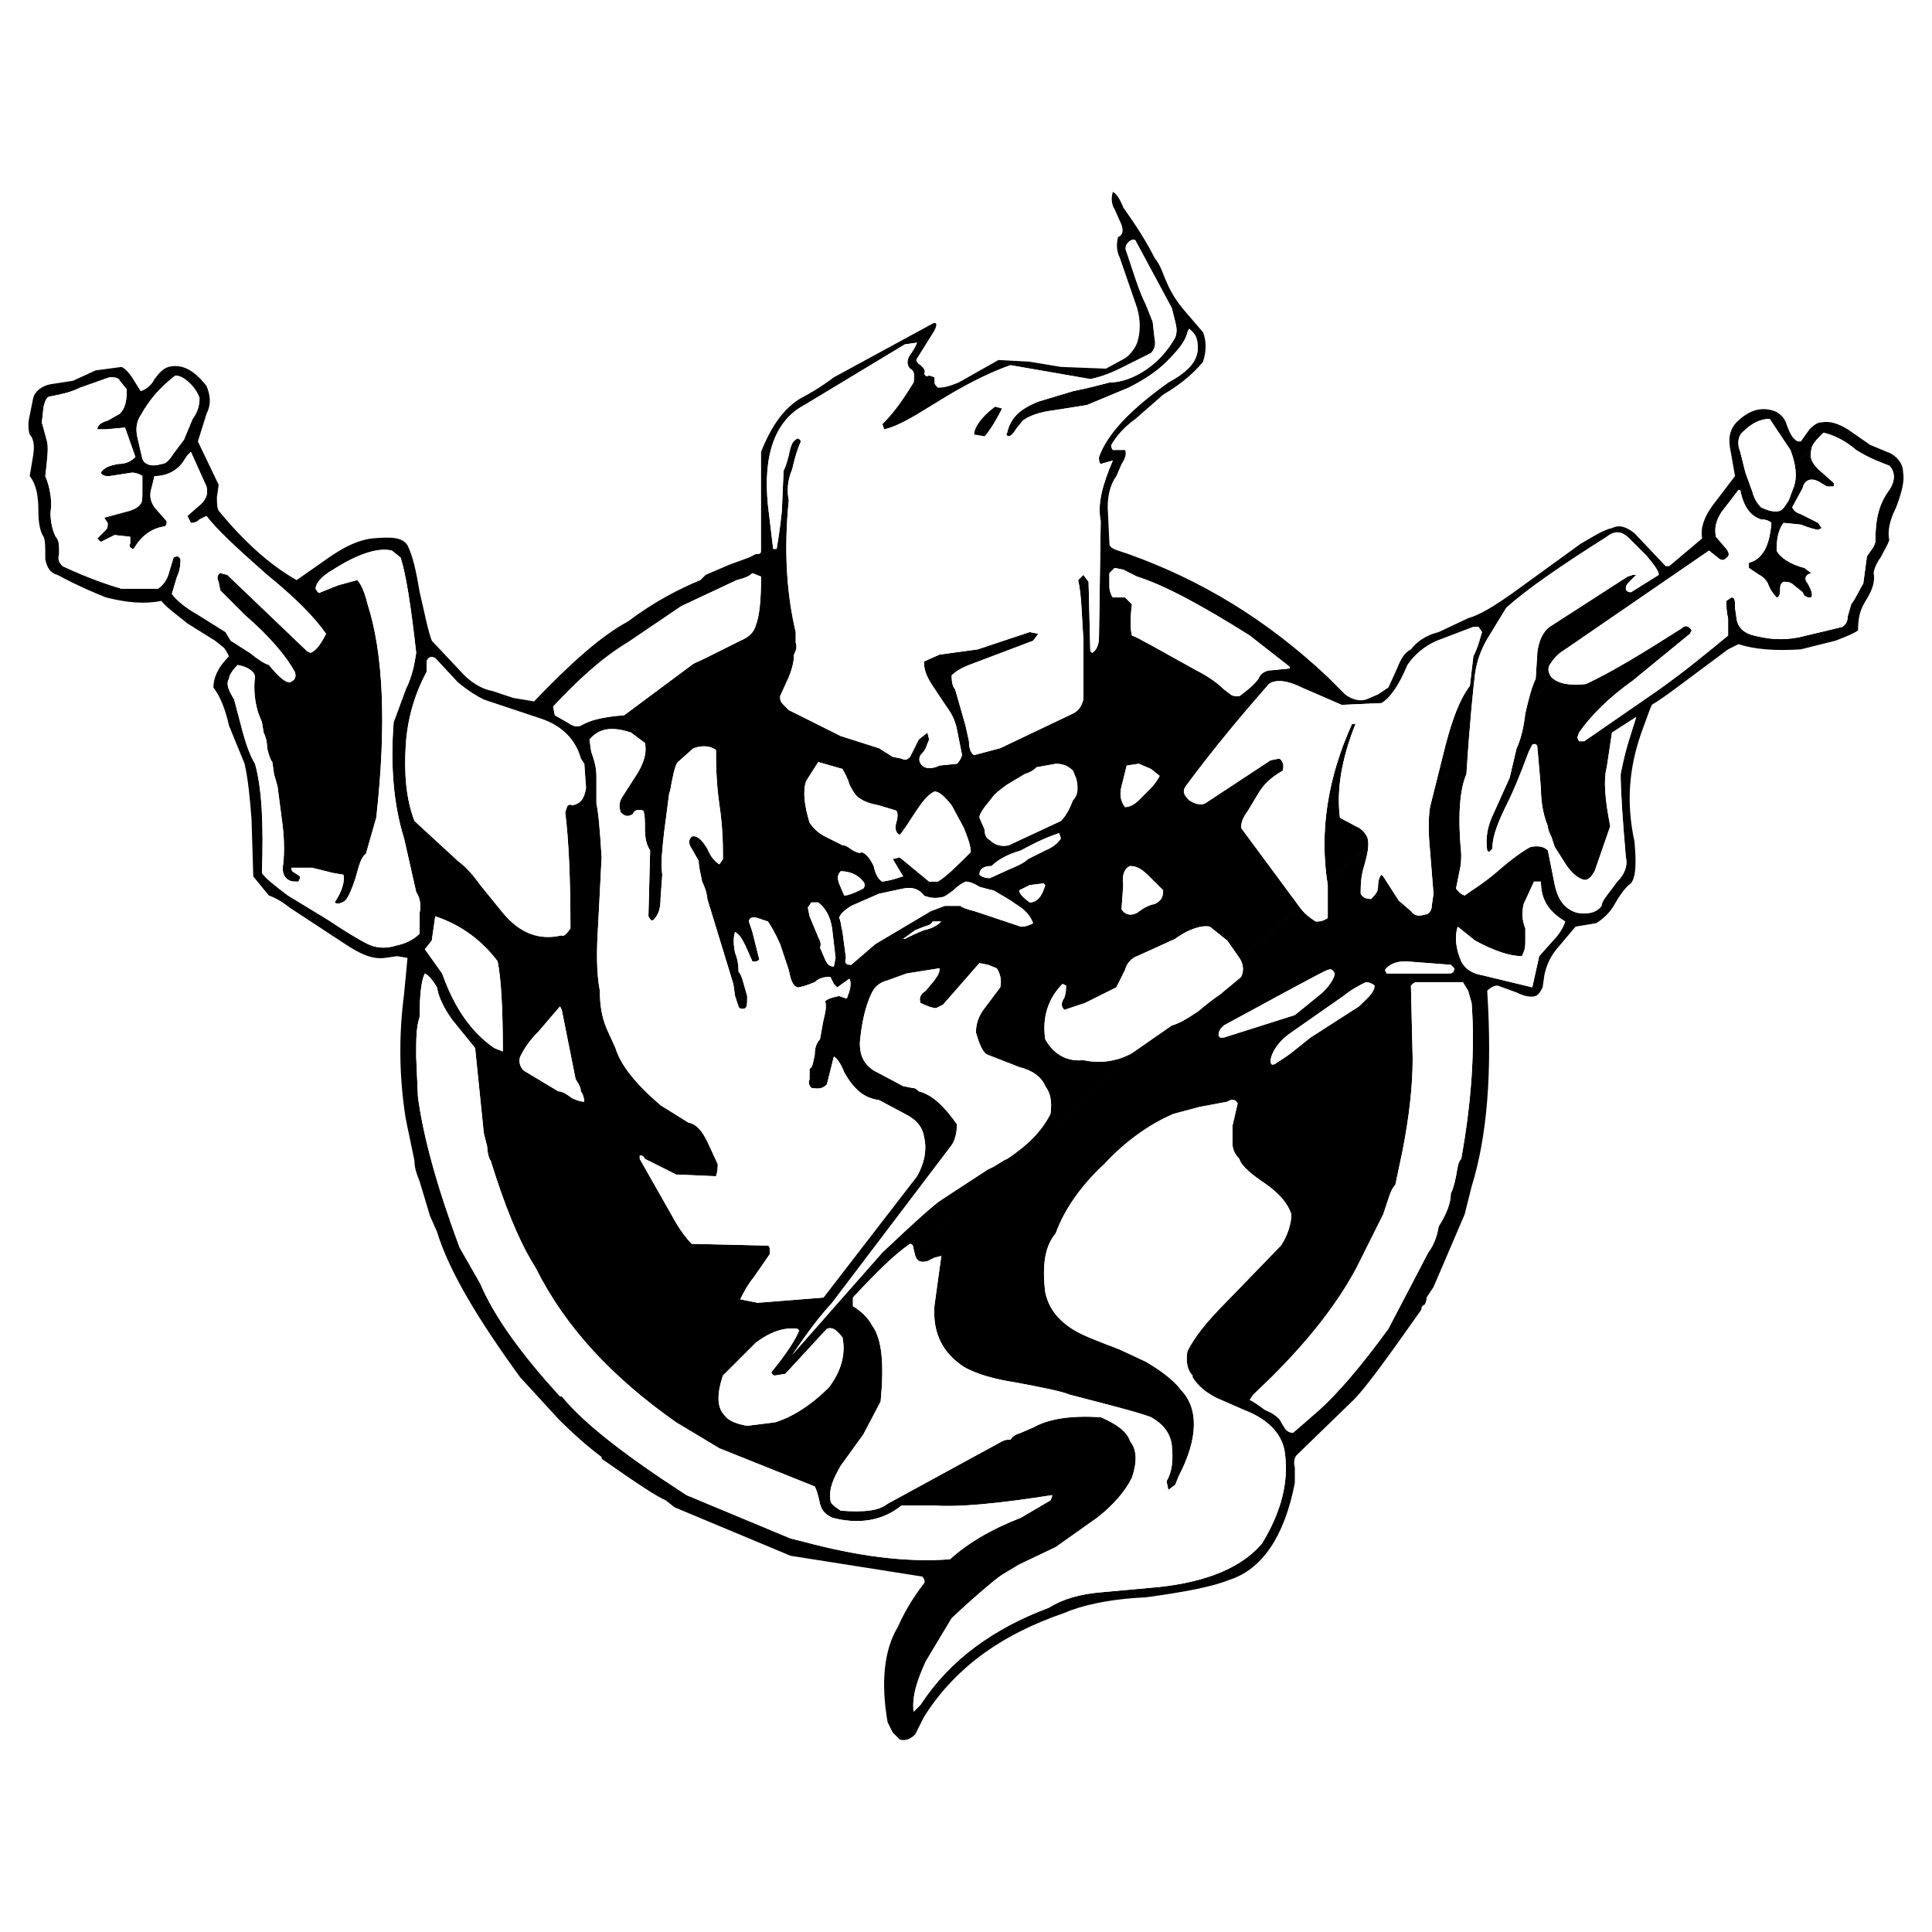 <?xml version="1.0" encoding="utf-8"?>
<!-- Generator: Adobe Illustrator 13.0.0, SVG Export Plug-In . SVG Version: 6.00 Build 14948)  -->
<!DOCTYPE svg PUBLIC "-//W3C//DTD SVG 1.0//EN" "http://www.w3.org/TR/2001/REC-SVG-20010904/DTD/svg10.dtd">
<svg version="1.0" id="Layer_1" xmlns="http://www.w3.org/2000/svg" xmlns:xlink="http://www.w3.org/1999/xlink" x="0px" y="0px"
	 width="192.756px" height="192.756px" viewBox="0 0 192.756 192.756" enable-background="new 0 0 192.756 192.756"
	 xml:space="preserve">
<g>
	<polygon fill-rule="evenodd" clip-rule="evenodd" fill="#FFFFFF" points="0,0 192.756,0 192.756,192.756 0,192.756 0,0 	"/>
	<path fill-rule="evenodd" clip-rule="evenodd" d="M188.664,45.253l-2.073-0.864l-2.249-1.557c-0.865-0.519-1.729-0.864-2.594-0.692
		c-0.344,0-0.69,0.174-1.209,0.692l-0.864,1.21h-0.347c-0.518-0.346-0.69-0.692-1.038-1.557c-0.172-0.69-0.517-1.037-1.036-1.383
		c-1.21-0.518-2.422-0.346-3.631,0.693c-0.864,0.69-1.211,1.555-1.037,2.766l0.518,2.939l-2.246,2.94
		c-0.865,1.209-1.213,2.248-1.038,3.284l-3.285,2.768h-0.348l-3.11-3.286c-0.864-0.692-1.557-0.865-2.249-0.519
		c-0.864,0.172-1.901,0.865-3.112,1.555l-6.916,5.015c-1.729,1.21-3.111,2.075-4.322,2.421l-2.939,1.383
		c-1.384,0.346-2.248,1.037-2.767,1.729c-0.692,0.346-1.038,1.037-1.384,1.901l-0.865,1.903l-1.036,0.691l-1.211,0.519
		c-0.69,0.174-1.383,0-2.075-0.519l-1.729-1.729c-6.051-5.706-12.622-9.682-19.883-12.275l-1.038-0.347
		c-0.519-0.172-0.864-0.346-0.864-0.692l-0.173-3.63c0-1.383,0.346-2.421,0.865-3.112l0.519-1.21
		c0.346-0.519,0.519-1.037,0.346-1.383h-1.211c-0.173-0.174-0.173-0.346-0.173-0.518c0.52-0.865,1.21-1.729,2.421-2.594l2.766-2.421
		c2.075-1.211,3.286-2.422,3.978-3.286c0.345-1.037,0.345-2.073,0-2.938l-2.074-2.421c-0.692-0.865-1.211-1.729-1.558-2.594
		c-0.346-0.692-0.519-1.557-1.211-2.421c-0.862-1.729-1.9-3.284-3.111-5.013c-0.346-0.864-0.69-1.383-1.037-1.557
		c-0.173,0.518-0.173,1.211,0.173,1.729l0.692,1.557c0.172,0.519,0.172,1.037-0.347,1.211c-0.172,0.69-0.172,1.383,0.173,2.073
		l1.729,5.015c0.346,1.211,0.346,2.421,0,3.458c-0.173,0.519-0.691,1.211-1.21,1.557l-1.903,1.037l-4.494-0.172l-3.112-0.52
		l-3.112-0.172l-3.978,2.247c-0.865,0.346-1.383,0.519-2.074,0.519c-0.173-0.172-0.346-0.345-0.346-0.519v-0.519l-0.519-0.172
		c-0.346,0.172-0.346,0-0.52-0.174c0.174-0.347,0-0.519-0.345-0.865c-0.345-0.172-0.519-0.518-0.345-0.69l1.729-2.768
		c0.346-0.69,0.172-0.864-0.174-0.69l-9.855,5.359c-1.384,1.037-2.594,1.729-3.285,2.076c-1.729,1.037-2.939,2.766-3.977,5.359
		v9.856c0,0.347-0.174,0.347-0.519,0.347l-0.691,0.346l-1.902,0.69l-2.421,1.038l-0.518,0.519c-2.075,0.865-4.497,2.075-7.262,4.149
		c-2.594,1.385-5.706,4.15-9.338,7.955l-2.074-0.346l-2.074-0.692c-1.039-0.172-2.248-0.864-3.286-2.073l-2.766-2.939
		c-0.346-0.865-0.692-2.594-1.21-4.841c-0.346-2.075-0.692-3.632-1.21-4.669c-0.519-0.864-1.729-0.864-3.63-0.692
		c-1.21,0.174-2.421,0.692-3.978,1.729l-3.458,2.421c-2.767-1.557-5.36-3.977-7.781-6.916c-0.173-0.346-0.173-0.692-0.173-1.383
		l0.173-1.21l-2.075-4.323l0.865-2.768c0.519-1.037,0.346-1.901,0-2.766c-1.21-1.557-2.421-2.247-3.804-1.901
		c-0.518,0.172-0.865,0.519-1.383,1.209c-0.346,0.692-0.864,1.038-1.384,1.21l-0.865-1.383c-0.345-0.518-0.691-0.864-1.038-1.037
		l-2.593,0.344L7.287,37.99L5.04,38.336c-0.865,0.172-1.557,0.691-1.729,1.383l-0.346,1.729c-0.173,0.69-0.173,1.383,0,1.901
		c0.346,0.346,0.519,1.039,0.346,2.075L2.964,47.5c0.691,0.865,0.864,2.075,0.864,3.458c0,1.21,0.172,2.075,0.519,2.594
		c0.173,0.346,0.173,1.037,0.173,2.247c0.174,0.865,0.52,1.383,1.21,1.557c2.248,1.209,3.977,1.902,4.842,2.248
		c2.074,0.519,3.803,0.691,5.532,0.346c0.52,0.69,1.557,1.383,2.594,2.248l2.768,1.729l0.864,0.69
		c0.172,0.174,0.345,0.521,0.519,0.865c-1.21,1.21-1.557,2.25-1.557,3.113c0.692,0.865,1.21,2.248,1.557,3.803l1.556,3.805
		c0.345,1.557,0.519,3.286,0.691,5.533l0.173,5.706l1.556,1.903c0.519,0.172,1.21,0.518,2.075,1.208l5.533,3.632
		c1.555,1.037,2.766,1.555,3.977,1.383l1.211-0.172l1.037,0.172l-0.346,3.629c-0.519,3.979-0.519,8.127,0.174,12.451l0.865,4.15
		c0,0.689,0.172,1.209,0.518,2.074l1.037,3.459l0.693,1.555c1.21,3.977,4.149,8.818,8.299,14.525l3.804,4.148
		c1.556,1.557,2.94,2.768,4.323,3.805v0.174c3.458,2.418,5.533,3.803,6.398,4.148l0.864,0.691l11.584,4.842l13.141,2.074
		c0.172,0.174,0.346,0.52,0.172,0.691c-1.209,1.557-2.074,3.113-2.593,4.322c-1.383,2.25-1.729,5.533-1.037,9.51l0.518,1.039
		l0.692,0.689c0.519,0.174,1.037,0,1.555-0.518l0.864-1.729c2.94-4.67,7.436-8.127,14.006-10.375
		c1.556-0.691,4.322-1.383,8.127-1.555c3.803-0.52,6.57-1.039,8.3-1.729c3.284-1.039,5.531-4.324,6.569-9.686v-1.555
		c-0.174-0.52,0-1.037,0.173-1.209l5.705-5.535c1.211-1.211,3.458-4.322,6.744-8.99c0-0.174,0-0.348,0.346-0.52
		c0.173-0.346,0.173-0.518,0.173-0.691l0.692-1.037l3.111-7.264l0.692-2.764c1.557-5.016,2.074-11.414,1.557-19.539
		c0.345-0.346,0.691-0.52,1.037-0.52l1.901,0.691c0.692,0.348,1.385,0.52,1.901,0.348c0.348-0.176,0.52-0.52,0.692-0.865
		l0.172-1.211c0.174-0.865,0.521-1.729,1.213-2.594l1.9-2.247l2.074-0.346c0.521-0.346,1.213-0.865,1.729-1.729
		c0.692-1.21,1.212-1.901,1.729-2.247c0.52-0.692,0.52-2.075,0.348-4.15c-0.864-3.977-0.52-7.435,0.69-10.893
		c0.519-1.383,0.865-2.421,1.039-2.766c1.209-0.692,3.63-2.593,7.606-5.533l1.039-0.519c1.555,0.519,3.63,0.691,6.224,0.519
		l3.458-0.864c1.383-0.519,2.073-0.865,2.247-1.039c0-1.208,0.175-2.073,0.865-3.112c0.519-0.864,0.864-1.729,0.69-2.594
		c0-0.172,0.174-0.864,0.692-1.555c0.346-0.693,0.691-1.211,0.864-1.729c-0.173-0.864,0-1.903,0.692-3.286
		c0.519-1.383,0.864-2.594,0.692-3.458C189.877,46.462,189.529,45.771,188.664,45.253L188.664,45.253z M90.8,36.78
		c0.346,0.172,0.519,0.519,0.346,1.383c-0.864,1.383-1.729,2.768-3.112,4.15l0.172,0.519c0.864-0.172,1.902-0.692,3.112-1.383
		l3.113-1.903c2.594-1.556,4.842-2.594,6.397-3.112l7.954,1.383c0.864-0.173,1.901-0.519,2.938-1.037l3.113-1.557
		c0.344-0.345,0.519-0.865,0.344-1.555l-0.171-1.557l-0.691-1.729c-0.346-0.691-0.691-1.555-1.038-2.594l-0.864-2.593
		c-0.173-0.346-0.173-0.69,0.173-1.037c0.173-0.174,0.52-0.346,0.691-0.174l3.63,6.744l0.347,1.383c0.174,0.692,0.174,1.039,0,1.557
		c-0.69,1.21-1.556,2.248-2.766,3.112c-1.211,0.864-2.594,1.383-3.805,1.383c-0.691,0.174-1.901,0.519-3.631,0.865l-3.458,1.038
		c-1.729,0.691-2.767,1.555-3.112,3.112c-0.173,0.172,0,0.346,0.173,0.346s0.519-0.346,0.691-0.692l0.691-0.864
		c0.692-0.519,1.729-0.865,3.112-1.037l3.286-0.52l4.149-1.729c1.729-0.864,2.938-1.729,3.803-2.594
		c1.211-1.209,1.903-2.073,2.075-2.938l0.173-0.346c0.692,0.519,0.864,1.037,0.864,1.901c0,1.383-1.037,2.421-2.938,3.458
		c-3.633,2.594-6.053,5.015-6.917,7.435c0,0.346,0,0.521,0.173,0.692l1.21-0.346c-1.037,2.421-1.557,4.323-1.21,6.052l-0.173,11.585
		c0,0.864-0.346,1.383-0.691,1.557l-0.173-0.174l-0.174-6.917l-0.519-0.691l-0.519,0.519c0.347,1.556,0.347,3.458,0.519,5.878v6.052
		c-0.172,0.52-0.346,1.038-1.037,1.384l-7.262,3.458l-2.594,0.69c-0.346-0.172-0.519-0.69-0.519-1.383l-0.346-1.557l-1.038-3.63
		c-0.173-0.172-0.345-0.518-0.345-1.383c0.345-0.346,0.865-0.692,1.729-1.038l6.397-2.419l0.519-0.693l-0.864-0.172l-5.187,1.729
		l-3.804,0.518l-1.557,0.692c0,0.69,0.174,1.383,0.865,2.42l1.384,2.075c0.519,0.692,0.864,1.383,1.038,2.247l0.519,2.594
		c-0.172,0.519-0.346,0.692-0.519,0.865l-1.729,0.174c-0.692,0.344-1.383,0.344-1.729,0c-0.346-0.346-0.346-0.692-0.173-1.039
		c0.173-0.172,0.345-0.346,0.519-0.69l0.346-0.865l-0.173-0.692l-0.864,0.692L90.8,75.511c-0.346,0.345-0.518,0.345-0.865,0.172
		l-0.864-0.172l-1.383-0.864l-3.805-1.211l-5.187-2.594l-0.518-0.518c-0.346-0.346-0.346-0.52-0.346-0.865l0.864-1.903
		c0.347-0.865,0.519-1.555,0.519-2.248c0.174-0.346,0.346-0.692,0.174-1.21v-1.037c-0.865-3.632-1.211-7.955-0.693-13.142
		c-0.172-0.864-0.172-1.901,0.347-3.112c0.346-1.555,0.691-2.419,0.864-2.766c-0.173-0.346-0.346-0.346-0.518-0.174
		c-0.346,0.174-0.52,0.692-0.693,1.557c-0.172,0.692-0.346,1.21-0.518,1.557l-0.173,3.977c-0.173,1.729-0.345,2.766-0.519,3.804
		h-0.345l-0.519-4.323c-0.519-5.015,0.692-8.473,3.632-10.03l10.028-6.052l1.21-0.172c0,0-0.174,0.519-0.692,1.211
		C90.454,35.916,90.454,36.434,90.8,36.78L90.8,36.78z M17.488,37.472c0.519,0,1.038,0.345,1.556,0.864
		c0.346,0.345,0.692,0.865,0.864,1.383c0,0.69-0.172,1.382-0.691,2.075l-0.865,2.073l-1.038,1.385
		c-0.346,0.518-0.691,1.037-1.211,1.037c-1.037,0.346-1.729,0-1.901-0.519l-0.518-2.247c-0.174-0.865,0-1.557,0.345-2.075
		C14.895,39.892,15.932,38.681,17.488,37.472L17.488,37.472z M7.979,38.681l2.939-1.037c0.519,0,0.865,0,1.039,0.346l0.69,0.865
		c0,1.21-0.172,1.901-0.69,2.419l-1.211,0.693c-0.692,0.172-1.038,0.518-1.038,0.864h0.865l1.902-0.172l1.036,2.938
		c-0.345,0.346-0.864,0.692-1.729,0.692c-0.865,0.172-1.383,0.346-1.729,0.865c0.174,0.346,0.52,0.346,0.865,0.346l2.248-0.346
		c0.345,0,0.865,0.172,1.038,0.346v1.556c0,0.52,0,1.038-0.173,1.21c-0.345,0.519-1.038,0.692-1.729,0.865l-1.902,0.518l0.346,0.52
		c0,0.345,0,0.519-0.173,0.691l-0.865,0.864l0.345,0.346l1.384-0.692l1.556,0.174v0.69c-0.172,0.174,0,0.52,0.346,0.52
		c0.691-1.21,1.729-2.075,3.112-2.249c0.173-0.172,0.173-0.172,0.173-0.519l-1.21-1.383c-0.346-0.519-0.52-1.037-0.346-1.729
		l0.346-1.383c1.383,0,2.419-0.692,2.939-1.557l0.345-0.518l0.346-0.347l1.557,3.458c0.172,0.692,0,1.21-0.519,1.729l-1.384,1.211
		l0.346,0.692c0.173,0,0.519,0,0.864-0.346l0.692-0.346c1.037,1.383,3.112,3.286,6.052,5.879c2.766,2.248,4.668,4.149,5.878,5.878
		c-0.519,1.039-1.037,1.729-1.555,1.903l-0.346-0.174l-7.954-7.607l-0.691-0.174c-0.346,0.174-0.346,0.519-0.173,0.865l0.173,0.865
		l2.42,2.421c2.593,2.248,4.149,4.148,5.014,5.705c0.173,0.519,0,0.865-0.518,1.037c-0.519,0-1.21-0.691-2.075-1.729
		c-0.519-0.172-1.037-0.519-1.901-1.209l-1.903-1.21l-0.519-0.865l-2.766-1.729c-1.21-0.693-2.075-1.383-2.593-2.075l0.518-1.729
		c0.346-0.692,0.346-1.383,0.346-1.729c-0.174-0.346-0.346-0.346-0.692-0.172l-0.519,1.729c-0.173,0.519-0.518,1.037-1.038,1.383
		h-3.631c-1.21-0.346-3.285-1.039-5.878-2.248c-0.345-0.346-0.519-0.692-0.345-1.21c0-0.865,0-1.383-0.346-1.729
		C5.212,52.86,5.04,51.995,5.04,51.131c0.172-1.037,0-2.42-0.52-3.631c0.174-1.557,0.346-2.768,0.174-3.458l-0.519-1.903
		l0.172-1.555c0.173-0.692,0.347-1.038,0.693-1.038C5.904,39.374,6.941,39.201,7.979,38.681L7.979,38.681z M174.832,49.056
		l-0.69-1.901l-0.519-2.076c-0.346-0.864-0.172-1.555,0.172-1.901c1.037-1.039,1.901-1.383,2.767-1.383l2.076,3.112
		c0.517,1.383,0.69,2.593,0.345,3.63l-0.519,1.383c-0.346,0.52-0.519,0.865-0.864,1.039c-0.519,0.172-1.211,0-1.903-0.346
		C175.353,50.266,175.006,49.748,174.832,49.056L174.832,49.056z M164.285,55.454c0.865,1.038,1.211,1.557,1.211,1.902l-2.768,1.729
		c-0.345,0-0.517-0.174-0.517-0.346c0-0.346,0.172-0.518,0.345-0.692l0.691-0.691h-0.346l-0.519,0.172l-7.78,5.015
		c-0.692,0.519-1.037,1.383-1.211,2.42l-0.174,2.768c-0.344,0.69-0.69,1.901-1.036,3.458c-0.173,1.555-0.519,2.766-0.865,3.458
		l-0.692,2.938l-1.555,3.458c-0.691,1.385-0.865,2.593-0.691,3.804l0.173,0.174l0.345-0.346c0-1.383,0.691-2.94,1.729-5.015
		c1.039-2.248,1.558-3.804,1.903-4.669l0.347-0.69c0.344-0.174,0.518,0,0.518,0.346l0.346,3.977c0,1.729,0.345,2.939,0.692,3.804
		c0,0.344,0.173,0.691,0.345,1.037l0.347,1.037l1.211,1.903c0.518,0.69,1.036,1.21,1.729,1.383c0.344,0,0.519-0.172,0.692-0.346
		l0.345-0.519l1.557-4.495c-0.521-2.594-0.692-4.669-0.346-5.88l0.518-3.458l2.421-1.557l-0.864,2.768
		c-0.346,1.21-0.52,2.075-0.691,2.94c0,1.555,0.172,4.322,0.52,8.299c0.172,0.69,0,1.555-0.864,2.42
		c-0.864,1.21-1.557,1.903-1.557,2.421c-0.521,0.693-1.386,0.865-2.422,0.693c-1.209-0.347-1.901-1.211-2.247-2.768l-0.691-3.458
		c-0.348-0.346-0.864-0.518-1.729-0.346c-0.692,0.346-1.903,1.211-3.286,2.421c-1.384,1.211-2.594,1.901-3.286,2.422
		c-0.518-0.174-0.692-0.521-0.864-0.693l0.347-1.729c0.174-0.692,0.174-1.21,0.174-1.729c-0.349-3.63-0.174-6.398,0.517-7.953
		c0.348-5.361,0.692-8.646,0.864-10.03c0.174-1.209,0.521-2.247,1.212-3.458l1.901-3.112c1.902-1.729,5.36-4.148,10.029-7.088
		c0.864-0.692,1.555-0.519,2.247,0.172L164.285,55.454L164.285,55.454z M33.223,56.836c2.42-1.555,4.495-2.248,5.878-1.902
		l0.865,0.693c0.519,1.555,1.038,4.841,1.556,9.51c-0.172,1.037-0.346,2.247-1.037,3.63l-1.211,3.286
		c-0.346,4.323,0,8.299,1.037,11.583l1.21,5.361c0.346,0.519,0.519,1.211,0.346,2.076v2.073c-0.692,0.692-1.557,1.039-2.421,1.21
		c-1.037,0.346-2.074,0.174-2.766-0.172c-1.038-0.519-2.421-1.383-3.977-2.421l-3.978-2.419c-1.383-1.039-2.248-1.729-2.594-2.25
		c0.173-4.841,0-8.471-0.691-10.893c-0.519-0.865-0.865-1.901-1.211-3.112l-0.865-3.286c-0.518-0.865-0.864-1.555-0.518-2.073
		c0-0.347,0.346-0.865,0.864-1.385c1.037,0.174,1.729,0.692,1.729,1.21c-0.173,1.21,0,2.594,0.346,3.632l0.345,0.865l0.173,1.037
		c0.172,0.346,0.346,0.864,0.346,1.557c0.172,0.69,0.345,1.209,0.519,1.383l0.172,1.211l0.346,1.209l0.518,3.978
		c0.174,1.555,0.174,2.938,0,4.148c0,0.174,0,0.692,0.346,1.039c0.346,0.345,0.692,0.345,1.211,0.345c0,0,0.172-0.172,0.172-0.519
		l-0.519-0.346c-0.346-0.172-0.346-0.344-0.346-0.519h2.075l2.075,0.519l1.037,0.174c0.174,0.691-0.172,1.729-0.864,2.766
		c0.174,0.174,0.519,0.174,1.038-0.172c0.345-0.346,0.69-1.211,1.037-2.248c0.346-1.21,0.518-2.075,1.037-2.421l1.038-3.63
		c1.037-9.337,0.692-16.426-0.864-21.269c-0.346-1.383-0.692-2.073-1.038-2.42l-1.902,0.519l-1.729,0.692
		c-0.172,0.172-0.346,0-0.518-0.346C31.494,58.221,32.012,57.528,33.223,56.836L33.223,56.836z M128.667,66.52v0.172l-1.729,0.174
		c-0.692,0-1.211,0.344-1.385,0.865c-0.519,0.69-1.209,1.208-1.901,1.729c-0.346,0-0.692,0-0.864-0.174l-0.692-0.519
		c-0.69-0.692-1.729-1.383-2.766-1.901l-4.669-2.594c-0.69-0.346-1.21-0.692-1.729-0.864c-0.172-0.692-0.172-1.729,0-3.114
		l-0.69-0.691h-0.52h-0.691c-0.173-0.173-0.346-0.692-0.346-1.038v-1.383l0.519-0.518l0.864,0.172l1.384,0.692
		c2.767,0.865,6.57,2.94,11.238,5.88L128.667,66.52L128.667,66.52z M67.977,60.468l5.533-2.594c0.692-0.174,1.211-0.346,1.557-0.692
		l0.865,0.346c0,2.421-0.174,3.977-0.519,4.841c-0.173,0.692-0.691,1.211-1.556,1.557l-3.458,1.729
		c-0.692,0.346-1.21,0.519-1.382,0.691l-6.745,5.015c-2.247,0.172-3.458,0.519-4.322,1.037c-0.518,0.174-0.864,0-1.383-0.344
		l-1.21-0.692l-0.172-0.864c2.419-2.594,4.841-4.841,7.435-6.398L67.977,60.468L67.977,60.468z M129.877,68.595l3.978,1.729
		l3.977-0.174c0.864-0.519,1.729-1.729,2.594-3.804c0.69-1.037,1.729-1.902,2.939-2.419l3.631-1.383h0.52l0.345,0.519
		c-0.172,0.519-0.345,1.382-0.864,2.419l-0.345,2.94c-1.038,1.383-1.729,3.286-2.421,5.879l-1.558,6.224
		c-0.172,1.038-0.172,2.594,0,4.322l0.347,4.323l-0.174,1.21c0,0.519-0.345,0.865-0.691,0.865c-0.519,0.172-1.038,0.172-1.383-0.346
		l-1.21-1.037l-1.558-2.421l-0.172-0.172c-0.174,0.172-0.346,0.519-0.346,1.211c0,0.518-0.347,0.865-0.693,1.209
		c-0.518,0-0.864-0.172-1.036-0.519c0-0.69,0-1.729,0.346-2.766c0.347-1.211,0.519-2.075,0.347-2.768
		c-0.174-0.518-0.692-1.037-1.211-1.208c-0.864-0.52-1.383-0.692-1.557-0.865c-0.347-2.768,0.174-5.879,1.557-9.337h-0.346
		c-2.422,5.359-3.286,10.721-2.422,16.08v1.729v1.557c-0.519,0.346-0.864,0.346-1.209,0.346c-0.52-0.346-1.038-0.692-1.557-1.385
		l-5.88-7.953c0-0.518,0.174-1.037,0.692-1.729l1.037-1.729c0.521-0.864,1.211-1.557,2.421-2.248c0.173-0.518,0-1.038-0.346-1.21
		l-0.864,0.172l-6.57,4.323c-0.519,0.174-1.037,0-1.557-0.345c-0.519-0.52-0.69-0.865-0.345-1.384
		c2.938-3.977,5.878-7.435,8.299-10.201C127.283,67.731,128.493,67.903,129.877,68.595L129.877,68.595z M42.56,67.038v-1.037
		c0.173-0.52,0.519-0.52,0.865-0.346l2.248,2.42c1.037,0.864,1.901,1.384,2.594,1.729l5.706,1.903
		c2.075,0.69,3.458,2.075,3.977,3.977l0.346,0.519l0.172,2.421c-0.172,1.037-0.519,1.555-1.383,1.729
		c-0.172-0.174-0.519,0-0.519,0.172l-0.173,0.518c0.345,2.768,0.52,6.572,0.52,11.585c-0.346,0.518-0.692,0.864-0.865,0.692
		c-2.248,0.519-4.15-0.174-5.879-2.247l-2.248-2.768c-0.864-1.21-1.557-1.901-2.248-2.419l-4.322-3.979
		c-0.865-2.248-1.039-4.841-0.865-7.607C40.658,71.707,41.35,69.286,42.56,67.038L42.56,67.038z M71.435,74.819
		c0,1.21,0,3.112,0.346,5.533c0.346,2.247,0.346,4.148,0.346,5.359l-0.346,0.518c-0.346-0.172-0.864-0.69-1.211-1.555
		c-0.518-0.865-1.037-1.383-1.555-1.211c-0.346,0.346-0.346,0.692,0,1.211l0.69,1.211c0,0.518,0.174,1.208,0.346,2.073
		c0.346,0.692,0.518,1.385,0.518,1.729l2.594,8.474l0.174,1.211l0.345,1.035c0,0.174,0.346,0.346,0.692,0.174
		c0.173-0.174,0.173-0.52,0.173-1.209l-0.345-1.211c-0.174-0.693-0.346-1.037-0.52-1.211c0-0.346,0-1.037-0.345-1.901
		c-0.174-0.864-0.174-1.557,0-2.075c0.519,0.346,0.691,0.692,1.037,1.383l0.692,1.557h0.346c0.173,0,0.345-0.174,0.345-0.174
		l-0.691-2.766l-0.346-1.037c0-0.346,0.346-0.52,0.864-0.346l1.037,0.346c0.692,1.037,1.038,1.901,1.21,2.248l0.864,2.593
		c0.173,0.864,0.347,1.556,0.865,1.729c0.346,0,0.865-0.174,1.729-0.518c0.519-0.521,1.21-0.521,1.557-0.521l0.345,0.693
		l0.345,0.346l1.21-0.865c0.173,0.348,0.173,0.865-0.172,1.73c0,0.172-0.174,0.346-0.347,0.172l-0.518-0.172
		c-0.864,0.172-1.211,0.346-1.384,0.518c0.173,0.518,0,1.211-0.173,1.9l-0.346,1.904c-0.345,0.346-0.519,0.863-0.519,1.555
		c-0.172,0.691-0.172,1.211-0.518,1.385v1.037c-0.173,0.346,0,0.691,0.172,0.863c0.865,0.172,1.211,0,1.557-0.346l0.692-2.766
		c0.345,0.172,0.691,0.691,1.037,1.555c0.865,1.557,1.902,2.594,3.458,2.768l2.594,1.383c1.037,0.52,1.729,1.211,1.901,2.248
		c0.346,1.383,0,2.768-0.69,3.977l-9.337,12.104l-6.57,0.52l-1.729-0.346c0.346-0.693,0.691-1.383,1.383-2.248l1.557-2.248v-0.52
		c0-0.346-0.174-0.346-0.346-0.346l-7.435-0.172c-0.52-0.52-1.039-1.211-1.557-2.076l-3.63-6.398v-0.344
		c0.172,0,0.345,0,0.519,0.344l3.112,1.559l3.977,0.172c0.174-0.52,0.174-0.865,0.174-1.209l-1.039-2.25
		c-0.518-1.037-1.037-1.729-1.901-1.9l-2.767-1.729c-2.421-2.076-3.978-3.977-4.496-5.707l-0.864-1.902
		c-0.519-1.209-0.691-2.42-0.691-3.803c-0.345-1.729-0.345-3.978-0.173-6.572l0.346-6.742c-0.173-2.94-0.346-4.668-0.518-5.361
		v-2.766c0-1.037-0.346-1.901-0.52-2.421l-0.173-1.209c0.865-1.039,2.075-1.385,4.151-0.692l0.69,0.518l0.692,0.518
		c0.172,0.865,0,1.729-0.692,2.94l-1.556,2.421c-0.346,0.519-0.346,1.037-0.173,1.555c0.346,0.346,0.692,0.52,1.21,0.174
		c0.173-0.346,0.346-0.519,1.038-0.346c0.173,0.346,0.173,1.037,0.173,1.901s0.172,1.557,0.518,2.075l-0.172,6.57
		c0.172,0.346,0.346,0.52,0.519,0.346c0.519-0.519,0.692-1.211,0.692-2.075l0.173-2.42c-0.173-1.21,0-2.421,0.172-4.15l0.519-3.977
		c0.173-0.346,0.173-0.864,0.345-1.557c0.174-0.865,0.346-1.383,0.52-1.555l1.556-1.383C70.225,74.301,70.917,74.473,71.435,74.819
		L71.435,74.819z M85.786,79.66c0.519,0.346,1.038,0.519,1.902,0.692l1.729,0.519c0.172,0.172,0.172,0.692,0,1.21
		c-0.173,0.69,0,1.037,0.346,1.211c0.345-0.346,0.865-1.211,1.555-2.25c0.692-1.037,1.21-1.729,1.903-2.074
		c0.519,0,1.037,0.519,1.729,1.383l1.21,2.247c0.346,0.865,0.691,1.729,0.691,2.421c-1.383,1.383-2.42,2.42-3.285,2.938h-0.865
		l-2.939-2.42l-0.692,0.172l1.038,1.729c-0.173,0-0.865,0.346-2.074,0.519c-0.346-0.172-0.692-0.691-0.865-1.555
		c-0.346-0.692-0.692-1.211-1.21-1.383c-0.173,0.172-0.519,0-0.865-0.174c-0.518-0.346-0.692-0.518-1.038-0.518l-1.729-0.865
		c-0.691-0.346-1.209-0.865-1.556-1.383c-0.519-1.729-0.693-3.112-0.346-4.15l1.21-1.901l2.42,0.69
		c0.173,0.346,0.52,0.865,0.691,1.557C85.095,78.969,85.441,79.488,85.786,79.66L85.786,79.66z M84.057,92.974
		c-0.173-0.692-0.173-1.21-0.345-1.383c0.172-0.518,0.69-0.865,1.21-1.211l2.767-1.21l2.42-0.519c0.865-0.172,1.556,0,2.074,0.693
		c0.346,0.172,1.039,0.344,1.729,0.172c0.346,0,0.692-0.346,1.21-0.692c0.519-0.519,0.865-0.69,1.211-0.864
		c0.346,0,0.864,0.174,1.383,0.52c0.692,0.172,1.211,0.344,1.383,0.344c0.864,0.521,1.557,0.865,2.248,1.385
		c0.864,0.518,1.384,1.037,1.729,1.901c-0.346,0.172-0.692,0.346-1.21,0.346l-4.669-1.557c-0.692-0.172-1.21-0.346-1.383-0.519
		h-1.557l-1.383,0.519l-5.534,3.286l-2.42,2.075c-0.52,0-0.692-0.174-0.52-0.692L84.057,92.974L84.057,92.974z M83.712,88.133
		c-0.174-0.519-0.174-0.865,0.172-1.211c0.865,0,1.729,0.346,2.248,1.037c0.173,0.174,0.173,0.52,0,0.692
		c-1.037,0.519-1.555,0.693-1.902,0.693L83.712,88.133L83.712,88.133z M80.599,90.553l0.345-0.518h0.692
		c0.691,0.518,1.211,1.383,1.383,2.594l0.346,2.939l-0.173,0.864c-0.52,0-0.692-0.346-0.865-0.692l-0.519-1.209
		c0.174-0.346,0-0.692-0.172-1.039l-0.864-2.075L80.599,90.553L80.599,90.553z M91.319,92.802l0.864-0.346
		c0.52-0.174,0.693-0.174,0.865-0.519h0.52h0.345c-0.345,0.344-0.865,0.691-1.729,0.864c-0.864,0.345-1.555,0.691-1.901,0.865
		h-0.173L91.319,92.802L91.319,92.802z M102.212,77.241c0.52-0.174,0.865-0.347,1.21-0.693l1.903-0.346
		c0.69,0,1.21,0.174,1.729,0.692l0.346,0.865c0.173,0.865,0.173,1.555-0.346,2.075c-0.346,0.865-0.692,1.555-1.21,2.074
		l-5.188,2.421c-0.692,0.172-1.383,0-1.902-0.519c-0.345-0.174-0.519-0.518-0.519-1.039l-0.519-1.209
		c0-0.346,0.346-0.864,1.211-1.903c0.346-0.519,0.864-0.865,1.556-1.383L102.212,77.241L102.212,77.241z M100.656,86.75
		l-1.902,0.864c-0.519,0-0.864-0.174-1.037-0.346c0-0.518,0.346-0.864,1.211-0.864c0.691-0.692,1.729-1.211,2.939-1.557
		c1.555-0.864,2.766-1.383,3.803-1.729l0.174,0.518c-0.174,0.347-0.692,0.865-1.557,1.211l-1.729,0.865
		C102.212,86.058,101.521,86.404,100.656,86.75L100.656,86.75z M102.731,90.035c-0.692-0.519-1.038-0.865-1.038-1.211l1.038-0.519
		l1.383-0.172l0.173,0.172C103.941,89.516,103.422,90.035,102.731,90.035L102.731,90.035z M112.414,76.376l1.211-0.174l1.21,0.518
		l0.864,0.692c-0.174,0.346-0.521,0.865-0.864,1.211l-1.21,1.21c-0.519,0.519-1.038,0.691-1.384,0.691
		c-0.52-0.691-0.52-1.383-0.346-2.075L112.414,76.376L112.414,76.376z M114.661,87.441l1.383,1.383c0,0.692-0.173,1.039-0.865,1.385
		c-0.171,0-0.862,0.172-1.728,0.865c-0.691,0.344-1.21,0.172-1.556-0.347l0.172-2.421c-0.172-1.037,0.174-1.729,0.692-1.901
		C113.451,86.404,113.971,86.75,114.661,87.441L114.661,87.441z M152.183,92.628c-0.345-0.865-0.345-1.555-0.173-2.42l1.036-2.249
		h0.347h0.346c0,1.729,0.692,2.939,2.422,3.978c-0.174,0.519-0.52,1.209-1.212,1.901l-1.382,1.557l-0.691,3.112l-5.016-1.211
		c-1.037-0.172-1.729-0.692-2.073-1.383c-0.521-1.211-0.692-2.421-0.349-3.458l1.729,1.383c1.903,1.037,3.458,1.557,4.671,1.557
		c0.172-0.346,0.345-0.692,0.345-1.385V92.628L152.183,92.628z M123.824,97.469l-2.073,1.729c-0.52,0.348-1.211,0.865-2.249,1.73
		c-1.037,0.691-1.901,1.211-2.594,1.385l-3.977,2.766c-1.555,0.863-3.284,1.037-4.841,0.691c-1.556,0.172-2.939-0.52-3.804-2.074
		c-0.346-2.248,0.346-4.15,1.729-5.533l0.346,0.172c0,0.346,0,0.691-0.172,1.211c-0.346,0.518-0.346,0.863,0,1.209l2.074-0.691
		l3.113-1.555l0.864-1.729c0.173-0.692,0.69-1.21,1.21-1.383l3.804-1.729c1.383-1.038,2.767-1.385,3.458-1.21l1.729,1.383
		l1.21,1.729C123.998,96.086,124.171,96.778,123.824,97.469L123.824,97.469z M97.717,96.086l0.864,0.174l0.864,0.345
		c0.347,0.521,0.519,1.21,0.347,1.903l-1.557,2.074c-0.691,0.865-0.865,1.73-0.865,2.42c0.346,1.211,0.692,2.076,1.21,2.248
		l3.112,1.211c1.384,0.346,2.248,1.037,2.594,1.902c0.519,0.691,0.691,1.555,0.519,2.766c-0.864,1.729-2.248,3.113-4.322,4.494
		c-0.52,0.176-1.038,0.693-1.902,1.039l-4.495,2.939c-0.864,0.52-2.939,2.42-6.051,5.359l-8.991,10.203
		c0.864-1.211,2.075-3.113,3.976-5.188l11.931-15.734c0.345-0.52,0.519-1.211,0.519-2.076c-1.21-1.729-2.421-2.938-3.804-3.285
		c-0.172-0.174-0.346-0.346-0.691-0.346l-0.865-0.172l-2.939-1.557c-1.038-0.691-1.384-1.557-1.384-2.766
		c0.173-1.902,0.519-3.633,1.21-5.016c0.346-0.691,0.865-1.035,1.557-1.211l1.901-0.689l3.286-0.521c0,0.174,0,0.346-0.173,0.692
		l-0.346,0.518l-0.865,1.039c-0.519,0.344-0.692,0.691-0.519,1.209c0.691,0.346,1.21,0.52,1.556,0.52l0.692-0.346L97.717,96.086
		L97.717,96.086z M50.167,104.904l-0.864-0.346c-2.248-1.557-3.977-3.977-5.188-7.434l-1.729-2.422l0.692-0.864l0.346-2.421
		c2.594,0.864,4.668,2.421,6.225,4.497C49.995,97.643,50.167,100.582,50.167,104.904L50.167,104.904z M146.477,98.854l0.346,1.209
		c0.345,4.496,0,9.855-1.036,15.561c-0.349,0.348-0.349,0.865-0.521,1.73c-0.172,0.863-0.345,1.385-0.519,1.729
		c0,0.865-0.346,1.902-1.21,3.285c-0.173,1.037-0.519,1.902-1.037,2.594l-3.979,7.609c-2.766,3.803-5.013,6.396-6.916,8.125
		l-2.594,2.25c-0.345,0-0.69-0.174-0.864-0.521l-0.519-0.863c-0.346-0.346-0.864-0.691-1.383-0.865
		c-0.692-0.518-1.211-0.863-1.557-1.037l0.346-0.518c4.842-4.496,8.299-8.82,10.375-12.797l2.593-5.188l0.519-1.555
		c0.174-0.52,0.347-1.037,0.692-1.385l0.692-3.283c0.69-3.459,1.037-6.57,1.037-9.338l-0.173-7.262
		c0.173-0.172,0.345-0.344,0.519-0.344h4.669L146.477,98.854L146.477,98.854z M144.573,97.125h-6.224l-0.172-0.347
		c0.344-0.519,1.036-0.864,2.073-0.864l4.496,0.346l0.347,0.345C145.094,96.951,144.921,97.125,144.573,97.125L144.573,97.125z
		 M132.47,96.778c0.347-0.174,0.521,0,0.692,0.347c0,0.344-0.346,1.037-1.211,1.9l-2.766,2.248l-7.09,2.248h-0.345l-0.174-0.174
		c0-0.518,0.174-0.691,0.519-1.035l6.052-3.287C130.741,97.643,132.298,96.778,132.47,96.778L132.47,96.778z M135.584,100.408
		l-4.843,3.113l-1.729,1.383c-0.864,0.691-1.555,1.037-1.729,1.211c-0.345,0.174-0.519,0.174-0.519-0.346
		c0.174-1.039,1.038-2.074,2.075-2.768l5.188-3.629c0.864-0.693,1.557-1.039,2.247-1.383c0.346,0,0.692,0.172,0.864,0.344
		C137.139,99.025,136.448,99.545,135.584,100.408L135.584,100.408z M57.948,108.881c0.173,0.174,0.346,0.691,0.346,1.037
		c-0.346,0-0.864-0.172-1.21-0.346c-0.692-0.518-1.037-0.691-1.383-0.691l-3.458-2.074c-0.346-0.346-0.518-0.865-0.346-1.383
		c0.346-0.693,0.864-1.557,1.902-2.594l2.074-2.422l0.174,0.346l1.383,6.918C57.776,108.189,57.948,108.535,57.948,108.881
		L57.948,108.881z M41.868,101.447c0-2.25,0.172-3.633,0.519-4.322c0.346,0.172,0.692,0.518,1.211,1.383
		c0.172,1.037,0.691,2.074,1.556,3.283l2.248,2.768l0.865,8.473l0.345,1.385c0,0.518,0.173,1.207,0.346,1.383
		c1.383,4.494,2.768,7.779,3.977,9.855l0.52,0.863c2.938,5.879,7.606,10.895,14.004,15.389l4.323,2.594l9.51,3.805
		c0.173,0.346,0.346,0.863,0.519,1.729c0.174,0.691,0.519,1.037,1.21,1.383c2.594,0.691,5.015,0.346,6.916-1.211h1.557h1.729
		c2.42,0.174,6.224-0.172,11.757-1.037c0,0,0,0.174-0.173,0.52l-2.938,1.729c-3.113,1.211-5.361,2.594-7.09,4.15
		c-4.495,0.346-9.336-0.346-14.523-1.729l-1.384-0.346l-10.375-4.324c-5.878-3.803-10.201-7.088-12.449-9.855h-0.174
		c-3.804-4.148-6.57-7.953-7.953-11.238l-2.075-3.631c-2.247-6.051-3.63-11.066-4.149-15.043l-0.173-3.977
		C41.522,103.695,41.522,102.484,41.868,101.447L41.868,101.447z M122.96,112.34v1.729c0,0.691,0.347,1.211,0.692,1.555
		c0.172,0.693,1.211,1.559,2.767,2.594c1.384,1.039,2.074,1.904,2.421,2.939c0,0.865-0.347,2.076-1.037,3.113l-5.36,5.533
		c-2.076,2.076-3.285,3.633-3.978,5.016c-0.172,1.037,0,1.9,0.519,2.418v0.176c0.519,0.863,1.383,1.555,2.422,2.074l2.766,1.209
		c2.248,0.865,3.632,2.25,3.977,3.979c0.52,3.111-0.345,6.223-2.247,9.336c-2.076,2.422-5.534,3.805-10.201,4.322l-5.706,0.52
		c-2.248,0.174-3.978,0.691-5.36,1.557c-5.533,2.074-9.856,5.188-12.795,9.682l-0.691,0.691c-0.173-1.557,0.346-3.111,1.21-5.014
		l2.594-4.324c2.766-2.592,4.495-3.975,5.013-4.322l1.729-1.037l3.632-1.729l4.148-2.939c1.557-1.211,2.768-2.594,3.458-3.977
		c0.52-1.557,0.52-2.766-0.172-3.631c-0.346-1.037-1.383-1.729-2.939-2.42c-3.112-0.174-5.188,0.172-6.743,1.035l-1.21,0.521
		c-0.52,0.172-0.865,0.344-1.038,0.689c-0.346,0-0.519,0-0.865,0.174l-11.411,6.225c-0.865,0.691-2.248,0.863-4.669,0.691
		c-0.518-0.346-1.036-0.691-1.036-1.037c-0.174-1.211,0.345-2.248,1.036-3.459l2.248-3.111l1.729-3.285
		c0.346-3.631,0.174-6.225-0.865-7.607c-0.345-0.693-1.037-1.383-1.901-1.904v-0.863c2.248-2.42,4.149-4.322,5.706-5.359
		c0.173,0,0.346,0.172,0.346,0.518l0.172,0.693c0.174,0.518,0.519,0.689,1.21,0.518l0.692-0.346l0.691-0.172l-0.691,5.012
		c-0.174,2.768,0.864,4.67,2.939,6.053c1.21,0.693,2.939,1.211,5.187,1.557c2.767,0.518,4.496,0.865,5.36,1.211
		c3.977,1.037,6.743,1.729,8.127,2.248c1.209,0.691,1.901,1.557,2.073,2.766c0.174,1.557,0,2.768-0.519,3.631l0.175,0.865
		l0.69-0.518l0.346-0.865c1.901-3.633,2.075-6.744,0.173-8.646c-0.345-0.52-1.384-1.555-3.457-2.766l-2.595-1.211
		c-2.248-0.865-3.631-1.383-4.495-1.902c-1.729-1.037-2.594-2.248-2.939-3.805c-0.346-2.766,0-4.668,1.038-5.877
		c0.864-2.422,2.594-4.844,4.841-6.916c2.075-2.25,4.495-3.979,6.916-5.016l2.594-0.691l2.767-0.52
		c0.518-0.346,0.864-0.172,1.038,0.174L122.96,112.34L122.96,112.34z M82.501,132.57c0.519-0.174,0.865,0,1.556,0.865
		c0.345,1.729-0.173,3.457-1.384,5.012c-1.729,1.73-3.63,2.941-5.359,3.459l-2.767,0.346c-1.038-0.172-1.902-0.518-2.248-1.037
		c-0.691-0.691-0.865-1.902-0.172-3.979l3.285-3.283c1.384-1.039,2.767-1.557,4.149-1.383l0.173,0.172
		c-0.345,0.865-1.21,2.248-2.767,4.15c0,0.174,0.173,0.344,0.346,0.344l1.037-0.17L82.501,132.57l98.211-87.664
		c0-0.518,0.52-1.039,1.21-1.729c0.865,0.172,2.075,0.69,3.284,1.729c1.385,0.864,2.422,1.211,3.286,1.555
		c0.521,0.52,0.692,1.384,0,2.421c-1.037,1.383-1.383,2.939-1.383,5.015c0,0.519-0.346,0.865-0.69,1.383
		c0,0-0.174,0.172-0.174,0.346l-0.347,2.594c-0.344,0.518-0.692,1.382-1.209,2.073l-0.348,1.211c0,0.692-0.345,0.864-0.517,1.038
		l-4.322,1.037c-1.729,0.346-3.114,0.172-4.497-0.172c-0.864-0.174-1.555-0.692-1.729-1.557l-0.174-1.211
		c0-0.69,0-1.037-0.345-1.037l-0.521,0.346c0,0.519,0,1.037,0.174,1.729v1.729c-1.902,1.555-4.148,3.458-7.09,5.531l-7.261,5.015
		c-0.172,0-0.347,0-0.521,0l-0.172-0.346l0.172-0.518c1.213-1.729,2.942-3.458,5.361-5.188l5.706-4.669l0.172-0.346
		c-0.345-0.518-0.69-0.518-1.037-0.172c-3.802,2.421-6.916,4.322-9.51,5.533c-1.557,0.172-2.766,0-3.458-0.692
		c-0.345-0.519-0.345-0.865-0.172-1.21c0.345-0.519,0.692-1.037,1.557-1.555l14.35-9.856l0.864,0.693
		c0.174,0.172,0.52,0.344,0.692,0.172c0.52-0.346,0.52-0.518,0.172-1.037l-1.037-1.21c-0.172-0.865,0-1.557,0.521-2.421l1.729-2.248
		h0.172c0.345,1.729,1.036,2.594,2.073,2.939c0.521,0,0.865,0.172,1.039,0.346c-0.174,2.248-0.865,3.63-2.247,3.977v0.519
		l1.036,0.692c0.346,0.172,0.692,0.519,0.864,0.865c0.173,0.518,0.521,1.037,0.865,1.382c0.172,0,0.346-0.173,0.346-0.692
		c0-0.346,0-0.69,0.346-0.865c0.345,0,0.692,0,1.037,0.346l0.864,0.692l0.173,0.345l0.348,0.173h0.345
		c0.172-0.346,0-0.692-0.345-1.382c-0.348-0.347-0.348-0.865,0.345-1.039l-0.692-0.518c-1.382-0.346-2.42-1.037-2.766-1.729
		c0-1.21,0.172-2.075,0.691-2.766l1.729,0.172c0.864,0.346,1.557,0.519,1.729,0.519l0.344-0.172l-0.344-0.519l-0.692-0.346
		l-1.037-0.519c-0.521-0.173-0.692-0.346-0.864-0.692l1.036-1.901c0.173-0.865,0.865-1.039,1.558-0.692l0.864,0.519h0.692v-0.346
		l-1.557-1.383c-0.692-0.69-0.865-1.211-0.692-1.901L82.501,132.57L82.501,132.57z"/>
	<path fill-rule="evenodd" clip-rule="evenodd" fill="#FFFFFF" d="M91.146,38.163c0.172-0.864,0-1.211-0.346-1.383
		c-0.346-0.346-0.346-0.864,0-1.383c0.519-0.692,0.692-1.211,0.692-1.211l-1.21,0.172L80.254,40.41
		c-2.94,1.557-4.15,5.015-3.632,10.03l0.519,4.323h0.345c0.174-1.039,0.346-2.075,0.519-3.804l0.173-3.977
		c0.172-0.346,0.346-0.864,0.518-1.557c0.173-0.865,0.347-1.383,0.693-1.557c0.172-0.172,0.345-0.172,0.518,0.174
		c-0.173,0.347-0.518,1.211-0.864,2.766c-0.519,1.21-0.519,2.248-0.347,3.112c-0.518,5.187-0.172,9.51,0.693,13.142v1.037
		c0.172,0.518,0,0.865-0.174,1.21c0,0.692-0.172,1.383-0.519,2.248l-0.864,1.903c0,0.345,0,0.519,0.346,0.865l0.518,0.518
		l5.187,2.594l3.805,1.211l1.383,0.864l0.864,0.172c0.347,0.172,0.519,0.172,0.865-0.172l0.865-1.729l0.864-0.692l0.173,0.692
		l-0.346,0.865c-0.174,0.344-0.346,0.518-0.519,0.69c-0.173,0.346-0.173,0.692,0.173,1.039c0.346,0.344,1.037,0.344,1.729,0
		l1.729-0.174c0.172-0.172,0.346-0.346,0.519-0.865l-0.519-2.594c-0.173-0.864-0.519-1.555-1.038-2.247l-1.384-2.075
		c-0.691-1.037-0.865-1.729-0.865-2.42l1.557-0.692l3.804-0.518l5.187-1.729l0.864,0.172l-0.519,0.693l-6.397,2.419
		c-0.864,0.346-1.384,0.692-1.729,1.038c0,0.865,0.172,1.21,0.345,1.383l1.038,3.63l0.346,1.557c0,0.692,0.172,1.21,0.519,1.383
		l2.594-0.69l7.262-3.458c0.691-0.346,0.865-0.864,1.037-1.384v-6.052c-0.172-2.419-0.172-4.322-0.519-5.878l0.519-0.519
		l0.519,0.691l0.174,6.917l0.173,0.174c0.346-0.174,0.691-0.693,0.691-1.557l0.173-11.585c-0.347-1.729,0.173-3.63,1.21-6.052
		l-1.21,0.346c-0.173-0.172-0.173-0.346-0.173-0.692c0.864-2.419,3.284-4.841,6.917-7.435c1.9-1.037,2.938-2.075,2.938-3.458
		c0-0.864-0.172-1.383-0.864-1.901l-0.173,0.346c-0.172,0.865-0.864,1.729-2.075,2.938c-0.864,0.864-2.073,1.729-3.803,2.594
		l-4.149,1.729l-3.286,0.52c-1.383,0.172-2.42,0.519-3.112,1.037l-0.691,0.864c-0.173,0.346-0.519,0.692-0.691,0.692
		s-0.346-0.174-0.173-0.346c0.346-1.557,1.384-2.421,3.112-3.112l3.458-1.038c1.729-0.346,2.939-0.691,3.631-0.865
		c1.211,0,2.594-0.519,3.805-1.383c1.21-0.864,2.075-1.901,2.766-3.112c0.174-0.519,0.174-0.865,0-1.557l-0.347-1.383l-3.63-6.744
		c-0.172-0.172-0.519,0-0.691,0.174c-0.346,0.347-0.346,0.691-0.173,1.037l0.864,2.593c0.347,1.039,0.692,1.903,1.038,2.594
		l0.691,1.729l0.171,1.557c0.175,0.69,0,1.21-0.344,1.555l-3.113,1.557c-1.037,0.519-2.074,0.864-2.938,1.037l-7.954-1.383
		c-1.556,0.518-3.804,1.557-6.397,3.112l-3.113,1.903c-1.21,0.69-2.248,1.21-3.112,1.383l-0.172-0.519
		C89.417,40.93,90.282,39.546,91.146,38.163L91.146,38.163z M99.273,40.584l0.69,0.172c-0.864,1.729-1.555,2.594-1.729,2.768
		l-1.037-0.174C97.198,42.659,97.89,41.621,99.273,40.584L99.273,40.584z"/>
	<path fill-rule="evenodd" clip-rule="evenodd" d="M99.964,40.756l-0.69-0.172c-1.384,1.037-2.075,2.075-2.075,2.766l1.037,0.174
		C98.409,43.35,99.1,42.485,99.964,40.756L99.964,40.756z"/>
	<path fill-rule="evenodd" clip-rule="evenodd" fill="#FFFFFF" d="M19.044,38.336c-0.519-0.52-1.037-0.864-1.556-0.864
		c-1.556,1.209-2.594,2.419-3.458,3.977c-0.345,0.519-0.52,1.21-0.345,2.075l0.518,2.247c0.172,0.519,0.865,0.865,1.901,0.519
		c0.52,0,0.865-0.519,1.211-1.037l1.038-1.385l0.865-2.073c0.519-0.693,0.691-1.385,0.691-2.075
		C19.736,39.201,19.391,38.681,19.044,38.336L19.044,38.336z"/>
	<path fill-rule="evenodd" clip-rule="evenodd" fill="#FFFFFF" d="M10.917,37.644l-2.939,1.037c-1.038,0.52-2.074,0.692-2.938,0.865
		c-0.346,0-0.52,0.346-0.693,1.038l-0.172,1.555l0.519,1.903c0.172,0.69,0,1.901-0.174,3.458c0.52,1.211,0.692,2.594,0.52,3.631
		c0,0.864,0.172,1.729,0.518,2.421c0.346,0.346,0.346,0.864,0.346,1.729c-0.174,0.518,0,0.864,0.345,1.21
		c2.593,1.209,4.668,1.901,5.878,2.248h3.631c0.52-0.346,0.865-0.865,1.038-1.383l0.519-1.729c0.346-0.174,0.518-0.174,0.692,0.172
		c0,0.346,0,1.037-0.346,1.729l-0.518,1.729c0.518,0.692,1.383,1.382,2.593,2.075l2.766,1.729l0.519,0.865l1.903,1.21
		c0.864,0.69,1.383,1.037,1.901,1.209c0.865,1.038,1.557,1.729,2.075,1.729c0.518-0.172,0.691-0.519,0.518-1.037
		c-0.864-1.557-2.42-3.458-5.014-5.705l-2.42-2.421l-0.173-0.865c-0.173-0.346-0.173-0.691,0.173-0.865l0.691,0.174l7.954,7.607
		l0.346,0.174c0.519-0.174,1.037-0.865,1.555-1.903c-1.21-1.729-3.112-3.63-5.878-5.878c-2.94-2.593-5.015-4.496-6.052-5.879
		l-0.692,0.346c-0.346,0.346-0.691,0.346-0.864,0.346l-0.346-0.692l1.384-1.211c0.519-0.519,0.691-1.037,0.519-1.729l-1.557-3.458
		l-0.346,0.347l-0.345,0.518c-0.52,0.865-1.556,1.557-2.939,1.557l-0.346,1.383c-0.173,0.692,0,1.21,0.346,1.729l1.21,1.383
		c0,0.346,0,0.346-0.173,0.519c-1.383,0.174-2.42,1.039-3.112,2.249c-0.346,0-0.519-0.346-0.346-0.52v-0.69l-1.556-0.174
		l-1.384,0.692l-0.345-0.346l0.865-0.864c0.173-0.172,0.173-0.346,0.173-0.691l-0.346-0.52l1.902-0.518
		c0.691-0.172,1.384-0.346,1.729-0.865c0.173-0.172,0.173-0.691,0.173-1.21V47.5c-0.173-0.174-0.692-0.346-1.038-0.346L10.917,47.5
		c-0.345,0-0.69,0-0.865-0.346c0.347-0.519,0.865-0.692,1.729-0.865c0.864,0,1.383-0.346,1.729-0.692l-1.036-2.938l-1.902,0.172
		H9.708c0-0.346,0.345-0.692,1.038-0.864l1.211-0.693c0.519-0.518,0.69-1.209,0.69-2.419l-0.69-0.865
		C11.782,37.644,11.437,37.644,10.917,37.644L10.917,37.644z"/>
	<path fill-rule="evenodd" clip-rule="evenodd" fill="#FFFFFF" d="M174.142,47.154l0.69,1.901c0.174,0.692,0.521,1.21,0.864,1.557
		c0.692,0.346,1.385,0.519,1.903,0.346c0.346-0.174,0.519-0.519,0.864-1.039l0.519-1.383c0.346-1.037,0.172-2.248-0.345-3.63
		l-2.076-3.112c-0.865,0-1.729,0.344-2.767,1.383c-0.344,0.346-0.518,1.037-0.172,1.901L174.142,47.154L174.142,47.154z"/>
	<path fill-rule="evenodd" clip-rule="evenodd" fill="#FFFFFF" d="M165.496,57.356c0-0.346-0.346-0.864-1.211-1.902l-1.729-1.729
		c-0.692-0.69-1.383-0.864-2.247-0.172c-4.669,2.939-8.127,5.359-10.029,7.088l-1.901,3.112c-0.691,1.211-1.038,2.249-1.212,3.458
		c-0.172,1.384-0.517,4.669-0.864,10.03c-0.69,1.555-0.865,4.322-0.517,7.953c0,0.519,0,1.037-0.174,1.729l-0.347,1.729
		c0.172,0.172,0.347,0.519,0.864,0.693c0.692-0.521,1.902-1.211,3.286-2.422c1.383-1.21,2.594-2.075,3.286-2.421
		c0.864-0.172,1.381,0,1.729,0.346l0.691,3.458c0.346,1.557,1.038,2.421,2.247,2.768c1.036,0.172,1.901,0,2.422-0.693
		c0-0.518,0.692-1.21,1.557-2.421c0.864-0.865,1.036-1.729,0.864-2.42c-0.348-3.977-0.52-6.744-0.52-8.299
		c0.172-0.865,0.346-1.729,0.691-2.94l0.864-2.768l-2.421,1.557l-0.518,3.458c-0.347,1.211-0.175,3.286,0.346,5.88l-1.557,4.495
		l-0.345,0.519c-0.174,0.174-0.349,0.346-0.692,0.346c-0.692-0.172-1.211-0.692-1.729-1.383l-1.211-1.903l-0.347-1.037
		c-0.172-0.346-0.345-0.692-0.345-1.037c-0.348-0.865-0.692-2.075-0.692-3.804l-0.346-3.977c0-0.346-0.174-0.521-0.518-0.346
		l-0.347,0.69c-0.346,0.865-0.864,2.421-1.903,4.669c-1.037,2.075-1.729,3.632-1.729,5.015l-0.345,0.346l-0.173-0.174
		c-0.174-1.211,0-2.419,0.691-3.804l1.555-3.458l0.692-2.938c0.347-0.692,0.692-1.903,0.865-3.458
		c0.346-1.557,0.692-2.767,1.036-3.458l0.174-2.768c0.174-1.037,0.519-1.901,1.211-2.42l7.78-5.015l0.519-0.172h0.346l-0.691,0.691
		c-0.173,0.174-0.345,0.346-0.345,0.692c0,0.172,0.172,0.346,0.517,0.346L165.496,57.356L165.496,57.356z"/>
	<path fill-rule="evenodd" clip-rule="evenodd" fill="#FFFFFF" d="M39.102,54.935c-1.384-0.346-3.458,0.347-5.878,1.902
		c-1.211,0.692-1.729,1.385-1.729,1.903c0.172,0.346,0.346,0.519,0.518,0.346l1.729-0.692l1.902-0.519
		c0.345,0.347,0.691,1.037,1.038,2.42c1.556,4.843,1.901,11.931,0.864,21.269l-1.038,3.63c-0.519,0.346-0.691,1.211-1.037,2.421
		c-0.347,1.037-0.692,1.901-1.037,2.248c-0.519,0.346-0.864,0.346-1.038,0.172c0.692-1.037,1.038-2.075,0.864-2.766l-1.037-0.174
		l-2.075-0.519h-2.075c0,0.174,0,0.346,0.346,0.519l0.519,0.346c0,0.346-0.172,0.519-0.172,0.519c-0.519,0-0.865,0-1.211-0.345
		c-0.346-0.346-0.346-0.864-0.346-1.039c0.174-1.21,0.174-2.593,0-4.148L27.69,78.45l-0.346-1.209l-0.172-1.211
		c-0.173-0.174-0.346-0.692-0.519-1.383c0-0.692-0.174-1.211-0.346-1.557l-0.173-1.037l-0.345-0.865
		c-0.346-1.038-0.519-2.421-0.346-3.632c0-0.519-0.692-1.037-1.729-1.21c-0.518,0.52-0.864,1.038-0.864,1.385
		c-0.346,0.518,0,1.208,0.518,2.073l0.865,3.286c0.346,1.21,0.692,2.247,1.211,3.112c0.691,2.421,0.864,6.051,0.691,10.893
		c0.346,0.52,1.21,1.21,2.594,2.25l3.978,2.419c1.555,1.038,2.939,1.903,3.977,2.421c0.691,0.346,1.729,0.518,2.766,0.172
		c0.865-0.172,1.729-0.518,2.421-1.21v-2.073c0.172-0.865,0-1.557-0.346-2.076l-1.21-5.361c-1.037-3.284-1.383-7.26-1.037-11.583
		l1.211-3.286c0.69-1.383,0.865-2.593,1.037-3.63c-0.518-4.669-1.037-7.955-1.556-9.51L39.102,54.935L39.102,54.935z"/>
	<path fill-rule="evenodd" clip-rule="evenodd" fill="#FFFFFF" d="M128.667,66.692V66.52l-3.978-3.112
		c-4.668-2.94-8.472-5.015-11.238-5.88l-1.384-0.692l-0.864-0.172l-0.519,0.518v1.383c0,0.346,0.173,0.865,0.346,1.038h0.691h0.52
		l0.69,0.691c-0.172,1.385-0.172,2.421,0,3.114c0.52,0.172,1.039,0.519,1.729,0.864l4.669,2.594
		c1.036,0.518,2.075,1.209,2.766,1.901l0.692,0.519c0.172,0.174,0.519,0.174,0.864,0.174c0.692-0.52,1.383-1.038,1.901-1.729
		c0.174-0.521,0.692-0.865,1.385-0.865L128.667,66.692L128.667,66.692z"/>
	<path fill-rule="evenodd" clip-rule="evenodd" fill="#FFFFFF" d="M73.51,57.875l-5.533,2.594l-5.359,3.63
		c-2.594,1.557-5.015,3.804-7.435,6.398l0.172,0.864l1.21,0.692c0.519,0.344,0.865,0.519,1.383,0.344
		c0.864-0.518,2.075-0.864,4.322-1.037l6.745-5.015c0.172-0.172,0.69-0.345,1.382-0.691l3.458-1.729
		c0.865-0.346,1.383-0.865,1.556-1.557c0.345-0.864,0.519-2.42,0.519-4.841l-0.865-0.346C74.721,57.528,74.202,57.701,73.51,57.875
		L73.51,57.875z"/>
	<path fill-rule="evenodd" clip-rule="evenodd" fill="#FFFFFF" d="M133.854,70.324l-3.978-1.729
		c-1.384-0.692-2.594-0.864-3.285-0.346c-2.421,2.766-5.36,6.224-8.299,10.201c-0.346,0.52-0.174,0.864,0.345,1.384
		c0.52,0.345,1.038,0.519,1.557,0.345l6.57-4.323l0.864-0.172c0.346,0.172,0.519,0.692,0.346,1.21
		c-1.21,0.691-1.9,1.383-2.421,2.248l-1.037,1.729c-0.519,0.692-0.692,1.21-0.692,1.729l5.88,7.953
		c0.519,0.692,1.037,1.039,1.557,1.385c0.345,0,0.69,0,1.209-0.346v-1.557v-1.729c-0.864-5.359,0-10.72,2.422-16.08h0.346
		c-1.383,3.458-1.903,6.57-1.557,9.337c0.174,0.172,0.692,0.345,1.557,0.865c0.519,0.172,1.037,0.691,1.211,1.208
		c0.172,0.693,0,1.557-0.347,2.768c-0.346,1.037-0.346,2.075-0.346,2.766c0.172,0.346,0.519,0.519,1.036,0.519
		c0.347-0.344,0.693-0.691,0.693-1.209c0-0.692,0.172-1.039,0.346-1.211l0.172,0.172l1.558,2.421l1.21,1.037
		c0.345,0.519,0.864,0.519,1.383,0.346c0.347,0,0.691-0.346,0.691-0.865l0.174-1.21l-0.347-4.323c-0.172-1.729-0.172-3.284,0-4.322
		l1.558-6.224c0.691-2.594,1.383-4.497,2.421-5.879l0.345-2.94c0.52-1.037,0.692-1.901,0.864-2.419l-0.345-0.519h-0.52l-3.631,1.383
		c-1.211,0.518-2.249,1.382-2.939,2.419c-0.864,2.075-1.729,3.286-2.594,3.804L133.854,70.324L133.854,70.324z"/>
	<path fill-rule="evenodd" clip-rule="evenodd" fill="#FFFFFF" d="M42.56,66.001v1.037c-1.209,2.248-1.902,4.669-2.074,7.263
		c-0.174,2.766,0,5.359,0.865,7.607l4.322,3.979c0.691,0.518,1.383,1.208,2.248,2.419l2.248,2.768
		c1.729,2.073,3.631,2.766,5.879,2.247c0.172,0.172,0.519-0.174,0.865-0.692c0-5.014-0.174-8.818-0.52-11.585l0.173-0.518
		c0-0.172,0.346-0.346,0.519-0.172c0.864-0.174,1.21-0.692,1.383-1.729l-0.172-2.421l-0.346-0.519
		c-0.518-1.901-1.901-3.286-3.977-3.977l-5.706-1.903c-0.692-0.345-1.557-0.865-2.594-1.729l-2.248-2.42
		C43.079,65.481,42.732,65.481,42.56,66.001L42.56,66.001z"/>
	<path fill-rule="evenodd" clip-rule="evenodd" fill="#FFFFFF" d="M71.781,80.353c-0.346-2.421-0.346-4.323-0.346-5.533
		c-0.518-0.347-1.209-0.519-2.248-0.172l-1.556,1.383c-0.173,0.172-0.346,0.69-0.52,1.555c-0.172,0.692-0.172,1.21-0.345,1.557
		l-0.519,3.977c-0.172,1.729-0.345,2.939-0.172,4.15l-0.173,2.42c0,0.864-0.173,1.557-0.692,2.075c-0.173,0.174-0.346,0-0.519-0.346
		l0.172-6.57c-0.346-0.518-0.518-1.211-0.518-2.075s0-1.555-0.173-1.901c-0.691-0.172-0.864,0-1.038,0.346
		c-0.518,0.346-0.865,0.172-1.21-0.174c-0.172-0.518-0.172-1.037,0.173-1.555l1.556-2.421c0.692-1.21,0.864-2.075,0.692-2.94
		l-0.692-0.518l-0.69-0.518c-2.076-0.693-3.286-0.347-4.151,0.692l0.173,1.209c0.173,0.52,0.52,1.385,0.52,2.421v2.766
		c0.172,0.692,0.345,2.421,0.518,5.361l-0.346,6.742c-0.172,2.594-0.172,4.843,0.173,6.572c0,1.383,0.173,2.594,0.691,3.803
		l0.864,1.902c0.519,1.73,2.075,3.631,4.496,5.707l2.767,1.729c0.864,0.172,1.383,0.863,1.901,1.9l1.039,2.25
		c0,0.344,0,0.689-0.174,1.209l-3.977-0.172l-3.112-1.559c-0.173-0.344-0.346-0.344-0.519-0.344v0.344l3.63,6.398
		c0.519,0.865,1.038,1.557,1.557,2.076l7.435,0.172c0.172,0,0.346,0,0.346,0.346v0.52l-1.557,2.248
		c-0.691,0.865-1.037,1.555-1.383,2.248l1.729,0.346l6.57-0.52l9.337-12.104c0.69-1.209,1.037-2.594,0.69-3.977
		c-0.172-1.037-0.864-1.729-1.901-2.248l-2.594-1.383c-1.557-0.174-2.594-1.211-3.458-2.768c-0.346-0.863-0.692-1.383-1.037-1.555
		l-0.692,2.766c-0.346,0.346-0.692,0.518-1.557,0.346c-0.172-0.172-0.345-0.518-0.172-0.863v-1.037
		c0.346-0.174,0.346-0.693,0.518-1.385c0-0.691,0.173-1.209,0.519-1.555l0.346-1.904c0.173-0.689,0.346-1.383,0.173-1.9
		c0.173-0.172,0.52-0.346,1.384-0.518l0.518,0.172c0.172,0.174,0.347,0,0.347-0.172c0.345-0.865,0.345-1.383,0.172-1.73l-1.21,0.865
		l-0.345-0.346l-0.345-0.693c-0.347,0-1.039,0-1.557,0.521c-0.864,0.344-1.383,0.518-1.729,0.518
		c-0.518-0.174-0.691-0.865-0.865-1.729l-0.864-2.593c-0.172-0.346-0.519-1.211-1.21-2.248l-1.037-0.346
		c-0.519-0.174-0.864,0-0.864,0.346l0.346,1.037l0.691,2.766c0,0-0.172,0.174-0.345,0.174h-0.346l-0.692-1.557
		c-0.346-0.69-0.519-1.037-1.037-1.383c-0.174,0.519-0.174,1.211,0,2.075c0.345,0.865,0.345,1.555,0.345,1.901
		c0.173,0.174,0.346,0.518,0.52,1.211l0.345,1.211c0,0.689,0,1.035-0.173,1.209c-0.346,0.172-0.692,0-0.692-0.174l-0.345-1.035
		l-0.174-1.211l-2.594-8.474c0-0.344-0.172-1.037-0.518-1.729c-0.172-0.865-0.346-1.555-0.346-2.073l-0.69-1.211
		c-0.346-0.519-0.346-0.865,0-1.211c0.518-0.172,1.037,0.346,1.555,1.211c0.347,0.864,0.865,1.383,1.211,1.555l0.346-0.518
		C72.127,84.501,72.127,82.6,71.781,80.353L71.781,80.353z"/>
	<path fill-rule="evenodd" clip-rule="evenodd" fill="#FFFFFF" d="M87.688,80.353c-0.865-0.174-1.383-0.346-1.902-0.692
		c-0.345-0.172-0.691-0.691-1.038-1.383c-0.172-0.692-0.519-1.211-0.691-1.557l-2.42-0.69l-1.21,1.901
		c-0.347,1.038-0.172,2.421,0.346,4.15c0.346,0.518,0.864,1.037,1.556,1.383l1.729,0.865c0.345,0,0.52,0.172,1.038,0.518
		c0.346,0.174,0.691,0.346,0.865,0.174c0.518,0.172,0.864,0.691,1.21,1.383c0.172,0.864,0.519,1.383,0.865,1.555
		c1.209-0.172,1.901-0.519,2.074-0.519l-1.038-1.729l0.692-0.172l2.939,2.42h0.865c0.864-0.519,1.902-1.555,3.285-2.938
		c0-0.692-0.346-1.557-0.691-2.421l-1.21-2.247c-0.692-0.865-1.21-1.383-1.729-1.383c-0.692,0.345-1.211,1.037-1.903,2.074
		c-0.69,1.039-1.21,1.903-1.555,2.25c-0.346-0.174-0.52-0.521-0.346-1.211c0.172-0.519,0.172-1.039,0-1.21L87.688,80.353
		L87.688,80.353z"/>
	<path fill-rule="evenodd" clip-rule="evenodd" fill="#FFFFFF" d="M83.712,91.591c0.172,0.172,0.172,0.69,0.345,1.383l0.345,2.594
		c-0.172,0.518,0,0.692,0.52,0.692l2.42-2.075l5.534-3.286l1.383-0.519h1.557c0.172,0.172,0.691,0.346,1.383,0.519l4.669,1.557
		c0.518,0,0.864-0.174,1.21-0.346c-0.346-0.865-0.865-1.383-1.729-1.901c-0.691-0.52-1.384-0.864-2.248-1.385
		c-0.172,0-0.69-0.172-1.383-0.344c-0.519-0.346-1.037-0.52-1.383-0.52c-0.346,0.174-0.692,0.346-1.211,0.864
		c-0.519,0.346-0.864,0.692-1.21,0.692c-0.691,0.172-1.383,0-1.729-0.172c-0.518-0.693-1.209-0.865-2.074-0.693l-2.42,0.519
		l-2.767,1.21C84.402,90.727,83.884,91.073,83.712,91.591L83.712,91.591z"/>
	<path fill-rule="evenodd" clip-rule="evenodd" fill="#FFFFFF" d="M83.884,86.922c-0.346,0.346-0.346,0.692-0.172,1.211l0.518,1.211
		c0.347,0,0.865-0.174,1.902-0.693c0.173-0.172,0.173-0.518,0-0.692C85.613,87.269,84.749,86.922,83.884,86.922L83.884,86.922z"/>
	<path fill-rule="evenodd" clip-rule="evenodd" fill="#FFFFFF" d="M80.944,90.035l-0.345,0.518l0.173,0.865l0.864,2.075
		c0.172,0.346,0.346,0.692,0.172,1.039l0.519,1.209c0.173,0.346,0.345,0.692,0.865,0.692l0.173-0.864l-0.346-2.939
		c-0.172-1.211-0.691-2.076-1.383-2.594H80.944L80.944,90.035z"/>
	<path fill-rule="evenodd" clip-rule="evenodd" fill="#FFFFFF" d="M92.183,92.456l-0.864,0.346l-1.21,0.865h0.173
		c0.346-0.174,1.037-0.52,1.901-0.865c0.865-0.173,1.384-0.52,1.729-0.864h-0.345h-0.52C92.876,92.282,92.703,92.282,92.183,92.456
		L92.183,92.456z"/>
	<path fill-rule="evenodd" clip-rule="evenodd" fill="#FFFFFF" d="M103.422,76.548c-0.345,0.346-0.69,0.519-1.21,0.693l-1.729,1.037
		c-0.691,0.518-1.21,0.864-1.556,1.383c-0.865,1.039-1.211,1.557-1.211,1.903l0.519,1.209c0,0.521,0.174,0.864,0.519,1.039
		c0.52,0.519,1.21,0.69,1.902,0.519l5.188-2.421c0.518-0.519,0.864-1.209,1.21-2.074c0.519-0.52,0.519-1.21,0.346-2.075
		l-0.346-0.865c-0.519-0.518-1.038-0.692-1.729-0.692L103.422,76.548L103.422,76.548z"/>
	<path fill-rule="evenodd" clip-rule="evenodd" fill="#FFFFFF" d="M98.754,87.615l1.902-0.864c0.864-0.346,1.556-0.692,1.901-1.039
		l1.729-0.865c0.864-0.346,1.383-0.864,1.557-1.211l-0.174-0.518c-1.037,0.346-2.248,0.864-3.803,1.729
		c-1.211,0.346-2.248,0.865-2.939,1.557c-0.865,0-1.211,0.346-1.211,0.864C97.89,87.441,98.235,87.615,98.754,87.615L98.754,87.615z
		"/>
	<path fill-rule="evenodd" clip-rule="evenodd" fill="#FFFFFF" d="M101.693,88.824c0,0.346,0.346,0.692,1.038,1.211
		c0.69,0,1.21-0.519,1.556-1.729l-0.173-0.172l-1.383,0.172L101.693,88.824L101.693,88.824z"/>
	<path fill-rule="evenodd" clip-rule="evenodd" fill="#FFFFFF" d="M113.625,76.202l-1.211,0.174l-0.519,2.074
		c-0.174,0.692-0.174,1.384,0.346,2.075c0.346,0,0.865-0.172,1.384-0.691l1.21-1.21c0.344-0.346,0.69-0.865,0.864-1.211
		l-0.864-0.692L113.625,76.202L113.625,76.202z"/>
	<path fill-rule="evenodd" clip-rule="evenodd" fill="#FFFFFF" d="M116.044,88.824l-1.383-1.383c-0.69-0.69-1.21-1.037-1.901-1.037
		c-0.519,0.172-0.864,0.864-0.692,1.901l-0.172,2.421c0.346,0.519,0.864,0.691,1.556,0.347c0.865-0.693,1.557-0.865,1.728-0.865
		C115.871,89.862,116.044,89.516,116.044,88.824L116.044,88.824z"/>
	<path fill-rule="evenodd" clip-rule="evenodd" fill="#FFFFFF" d="M152.01,90.208c-0.172,0.865-0.172,1.555,0.173,2.42v1.382
		c0,0.692-0.173,1.039-0.345,1.385c-1.213,0-2.768-0.52-4.671-1.557l-1.729-1.383c-0.344,1.037-0.172,2.247,0.349,3.458
		c0.344,0.69,1.036,1.211,2.073,1.383l5.016,1.211l0.691-3.112l1.382-1.557c0.692-0.692,1.038-1.383,1.212-1.901
		c-1.729-1.039-2.422-2.249-2.422-3.978h-0.346h-0.347L152.01,90.208L152.01,90.208z"/>
	<path fill-rule="evenodd" clip-rule="evenodd" fill="#FFFFFF" d="M121.751,99.197l2.073-1.729c0.347-0.69,0.174-1.383-0.172-1.901
		l-1.21-1.729l-1.729-1.383c-0.691-0.174-2.075,0.172-3.458,1.21l-3.804,1.729c-0.52,0.172-1.037,0.69-1.21,1.383l-0.864,1.729
		l-3.113,1.555l-2.074,0.691c-0.346-0.346-0.346-0.691,0-1.209c0.172-0.52,0.172-0.865,0.172-1.211l-0.346-0.172
		c-1.383,1.383-2.074,3.285-1.729,5.533c0.864,1.555,2.248,2.246,3.804,2.074c1.557,0.346,3.286,0.172,4.841-0.691l3.977-2.766
		c0.692-0.174,1.557-0.693,2.594-1.385C120.54,100.062,121.231,99.545,121.751,99.197L121.751,99.197z"/>
	<path fill-rule="evenodd" clip-rule="evenodd" fill="#FFFFFF" d="M98.581,96.26l-0.864-0.174l-3.631,4.15l-0.692,0.346
		c-0.346,0-0.865-0.174-1.556-0.52c-0.173-0.518,0-0.865,0.519-1.209l0.865-1.039l0.346-0.518c0.173-0.346,0.173-0.519,0.173-0.692
		l-3.286,0.521l-1.901,0.689c-0.692,0.176-1.211,0.52-1.557,1.211c-0.691,1.383-1.037,3.113-1.21,5.016
		c0,1.209,0.346,2.074,1.384,2.766l2.939,1.557l0.865,0.172c0.345,0,0.519,0.172,0.691,0.346c1.383,0.348,2.594,1.557,3.804,3.285
		c0,0.865-0.173,1.557-0.519,2.076L83.02,129.977c-1.901,2.074-3.112,3.977-3.976,5.188l8.991-10.203
		c3.112-2.939,5.187-4.84,6.051-5.359l4.495-2.939c0.864-0.346,1.383-0.863,1.902-1.039c2.074-1.381,3.458-2.766,4.322-4.494
		c0.173-1.211,0-2.074-0.519-2.766c-0.346-0.865-1.21-1.557-2.594-1.902l-3.112-1.211c-0.519-0.172-0.864-1.037-1.21-2.248
		c0-0.689,0.174-1.555,0.865-2.42l1.557-2.074c0.172-0.693,0-1.383-0.347-1.903L98.581,96.26L98.581,96.26z"/>
	<path fill-rule="evenodd" clip-rule="evenodd" fill="#FFFFFF" d="M49.303,104.559l0.864,0.346c0-4.322-0.172-7.262-0.518-8.99
		c-1.557-2.075-3.631-3.632-6.225-4.497l-0.346,2.421l-0.692,0.864l1.729,2.422C45.326,100.582,47.056,103.002,49.303,104.559
		L49.303,104.559z"/>
	<path fill-rule="evenodd" clip-rule="evenodd" fill="#FFFFFF" d="M146.822,100.062l-0.346-1.209l-0.519-0.863h-4.669
		c-0.174,0-0.346,0.172-0.519,0.344l0.173,7.262c0,2.768-0.347,5.879-1.037,9.338l-0.692,3.283
		c-0.346,0.348-0.519,0.865-0.692,1.385l-0.519,1.555l-2.593,5.188c-2.076,3.977-5.533,8.301-10.375,12.797l-0.346,0.518
		c0.346,0.174,0.864,0.52,1.557,1.037c0.519,0.174,1.037,0.52,1.383,0.865l0.519,0.863c0.174,0.348,0.52,0.521,0.864,0.521
		l2.594-2.25c1.903-1.729,4.15-4.322,6.916-8.125l3.979-7.609c0.519-0.691,0.864-1.557,1.037-2.594
		c0.864-1.383,1.21-2.42,1.21-3.285c0.174-0.344,0.347-0.865,0.519-1.729c0.172-0.865,0.172-1.383,0.521-1.73
		C146.822,109.918,147.167,104.559,146.822,100.062L146.822,100.062z"/>
	<path fill-rule="evenodd" clip-rule="evenodd" fill="#FFFFFF" d="M138.35,97.125h6.224c0.348,0,0.521-0.174,0.521-0.521
		l-0.347-0.345l-4.496-0.346c-1.037,0-1.729,0.346-2.073,0.864L138.35,97.125L138.35,97.125z"/>
	<path fill-rule="evenodd" clip-rule="evenodd" fill="#FFFFFF" d="M133.162,97.125c-0.172-0.347-0.346-0.521-0.692-0.347
		c-0.172,0-1.729,0.864-4.322,2.247l-6.052,3.287c-0.345,0.344-0.519,0.518-0.519,1.035l0.174,0.174h0.345l7.09-2.248l2.766-2.248
		C132.816,98.162,133.162,97.469,133.162,97.125L133.162,97.125z"/>
	<path fill-rule="evenodd" clip-rule="evenodd" fill="#FFFFFF" d="M130.741,103.521l4.843-3.113
		c0.864-0.863,1.555-1.383,1.555-2.074c-0.172-0.172-0.519-0.344-0.864-0.344c-0.69,0.344-1.383,0.689-2.247,1.383l-5.188,3.629
		c-1.037,0.693-1.901,1.729-2.075,2.768c0,0.52,0.174,0.52,0.519,0.346c0.174-0.174,0.864-0.52,1.729-1.211L130.741,103.521
		L130.741,103.521z"/>
	<path fill-rule="evenodd" clip-rule="evenodd" fill="#FFFFFF" d="M58.294,109.918c0-0.346-0.173-0.863-0.346-1.037
		c0-0.346-0.172-0.691-0.518-1.209l-1.383-6.918l-0.174-0.346l-2.074,2.422c-1.038,1.037-1.556,1.9-1.902,2.594
		c-0.172,0.518,0,1.037,0.346,1.383l3.458,2.074c0.346,0,0.691,0.174,1.383,0.691C57.43,109.746,57.948,109.918,58.294,109.918
		L58.294,109.918z"/>
	<path fill-rule="evenodd" clip-rule="evenodd" fill="#FFFFFF" d="M42.387,97.125c-0.346,0.689-0.519,2.072-0.519,4.322
		c-0.346,1.037-0.346,2.248-0.346,3.977l0.173,3.977c0.519,3.977,1.902,8.992,4.149,15.043l2.075,3.631
		c1.383,3.285,4.149,7.09,7.953,11.238h0.174c2.248,2.768,6.57,6.053,12.449,9.855l10.375,4.324l1.384,0.346
		c5.187,1.383,10.028,2.074,14.523,1.729c1.729-1.557,3.977-2.939,7.09-4.15l2.938-1.729c0.173-0.346,0.173-0.52,0.173-0.52
		c-5.533,0.865-9.337,1.211-11.757,1.037h-1.729h-1.557c-1.901,1.557-4.322,1.902-6.916,1.211c-0.691-0.346-1.037-0.691-1.21-1.383
		c-0.172-0.865-0.345-1.383-0.519-1.729l-9.51-3.805l-4.323-2.594c-6.398-4.494-11.066-9.51-14.004-15.389l-0.52-0.863
		c-1.209-2.076-2.594-5.361-3.977-9.855c-0.172-0.176-0.346-0.865-0.346-1.383l-0.345-1.385l-0.865-8.473l-2.248-2.768
		c-0.864-1.209-1.384-2.246-1.556-3.283C43.079,97.643,42.732,97.297,42.387,97.125L42.387,97.125z"/>
	<path fill-rule="evenodd" clip-rule="evenodd" fill="#FFFFFF" d="M122.96,114.068v-1.729l0.521-2.248
		c-0.174-0.346-0.521-0.52-1.038-0.174l-2.767,0.52l-2.594,0.691c-2.421,1.037-4.841,2.766-6.916,5.016
		c-2.247,2.072-3.977,4.494-4.841,6.916c-1.038,1.209-1.384,3.111-1.038,5.877c0.346,1.557,1.21,2.768,2.939,3.805
		c0.864,0.52,2.247,1.037,4.495,1.902l2.595,1.211c2.073,1.211,3.112,2.246,3.457,2.766c1.902,1.902,1.729,5.014-0.173,8.646
		l-0.346,0.865l-0.69,0.518l-0.175-0.865c0.519-0.863,0.692-2.074,0.519-3.631c-0.172-1.209-0.864-2.074-2.073-2.766
		c-1.384-0.52-4.15-1.211-8.127-2.248c-0.864-0.346-2.594-0.693-5.36-1.211c-2.248-0.346-3.977-0.863-5.187-1.557
		c-2.075-1.383-3.113-3.285-2.939-6.053l0.691-5.012l-0.691,0.172l-0.692,0.346c-0.691,0.172-1.037,0-1.21-0.518l-0.172-0.693
		c0-0.346-0.173-0.518-0.346-0.518c-1.556,1.037-3.458,2.939-5.706,5.359v0.863c0.865,0.521,1.556,1.211,1.901,1.904
		c1.039,1.383,1.211,3.977,0.865,7.607l-1.729,3.285l-2.248,3.111c-0.691,1.211-1.21,2.248-1.036,3.459
		c0,0.346,0.518,0.691,1.036,1.037c2.421,0.172,3.805,0,4.669-0.691l11.411-6.225c0.347-0.174,0.52-0.174,0.865-0.174
		c0.173-0.346,0.519-0.518,1.038-0.689l1.21-0.521c1.556-0.863,3.631-1.209,6.743-1.035c1.557,0.691,2.594,1.383,2.939,2.42
		c0.691,0.865,0.691,2.074,0.172,3.631c-0.69,1.383-1.901,2.766-3.458,3.977l-4.148,2.939l-3.632,1.729l-1.729,1.037
		c-0.519,0.348-2.247,1.73-5.013,4.322l-2.594,4.324c-0.864,1.902-1.383,3.457-1.21,5.014l0.691-0.691
		c2.939-4.494,7.262-7.607,12.795-9.682c1.383-0.865,3.112-1.383,5.36-1.557l5.706-0.52c4.667-0.518,8.125-1.9,10.201-4.322
		c1.902-3.113,2.767-6.225,2.247-9.336c-0.345-1.729-1.729-3.113-3.977-3.979l-2.766-1.209c-1.039-0.52-1.903-1.211-2.422-2.074
		v-0.176c-0.519-0.518-0.69-1.381-0.519-2.418c0.692-1.383,1.901-2.939,3.978-5.016l5.36-5.533c0.69-1.037,1.037-2.248,1.037-3.113
		c-0.347-1.035-1.037-1.9-2.421-2.939c-1.556-1.035-2.595-1.9-2.767-2.594C123.307,115.279,122.96,114.76,122.96,114.068
		L122.96,114.068z"/>
	<path fill-rule="evenodd" clip-rule="evenodd" fill="#FFFFFF" d="M84.057,133.436c-0.691-0.865-1.038-1.039-1.556-0.865
		l-4.15,4.496l-1.037,0.17c-0.173,0-0.346-0.17-0.346-0.344c1.557-1.902,2.421-3.285,2.767-4.15l-0.173-0.172
		c-1.383-0.174-2.766,0.344-4.149,1.383l-3.285,3.283c-0.692,2.076-0.519,3.287,0.172,3.979c0.346,0.52,1.21,0.865,2.248,1.037
		l2.767-0.346c1.729-0.518,3.63-1.729,5.359-3.459C83.884,136.893,84.402,135.164,84.057,133.436L84.057,133.436z"/>
	<path fill-rule="evenodd" clip-rule="evenodd" fill="#FFFFFF" d="M181.922,43.178c-0.69,0.69-1.21,1.211-1.21,1.729
		c-0.173,0.69,0,1.211,0.692,1.901l1.557,1.383v0.346h-0.692l-0.864-0.519c-0.692-0.346-1.385-0.172-1.558,0.692l-1.036,1.901
		c0.172,0.346,0.344,0.519,0.864,0.692l1.037,0.519l0.692,0.346l0.344,0.519l-0.344,0.172c-0.173,0-0.865-0.172-1.729-0.519
		l-1.729-0.172c-0.52,0.691-0.691,1.555-0.691,2.766c0.346,0.693,1.384,1.383,2.766,1.729l0.692,0.518
		c-0.692,0.174-0.692,0.692-0.345,1.039c0.345,0.69,0.517,1.037,0.345,1.382h-0.345l-0.348-0.173l-0.173-0.345l-0.864-0.692
		c-0.345-0.346-0.692-0.346-1.037-0.346c-0.346,0.174-0.346,0.519-0.346,0.865c0,0.519-0.174,0.692-0.346,0.692
		c-0.345-0.346-0.692-0.864-0.865-1.382c-0.172-0.347-0.519-0.693-0.864-0.865l-1.036-0.692v-0.519
		c1.382-0.346,2.073-1.729,2.247-3.977c-0.174-0.174-0.519-0.346-1.039-0.346c-1.037-0.346-1.729-1.21-2.073-2.939h-0.172
		l-1.729,2.248c-0.521,0.864-0.692,1.557-0.521,2.421l1.037,1.21c0.348,0.519,0.348,0.691-0.172,1.037
		c-0.173,0.172-0.519,0-0.692-0.172l-0.864-0.693l-14.35,9.856c-0.864,0.518-1.212,1.037-1.557,1.555
		c-0.173,0.346-0.173,0.692,0.172,1.21c0.692,0.692,1.901,0.865,3.458,0.692c2.594-1.211,5.708-3.112,9.51-5.533
		c0.347-0.346,0.692-0.346,1.037,0.172l-0.172,0.346l-5.706,4.669c-2.419,1.729-4.148,3.458-5.361,5.188l-0.172,0.518l0.172,0.346
		c0.174,0,0.349,0,0.521,0l7.261-5.015c2.941-2.073,5.188-3.976,7.09-5.531v-1.729c-0.174-0.692-0.174-1.211-0.174-1.729
		l0.521-0.346c0.345,0,0.345,0.346,0.345,1.037l0.174,1.211c0.174,0.865,0.864,1.383,1.729,1.557
		c1.383,0.344,2.768,0.519,4.497,0.172l4.322-1.037c0.172-0.174,0.517-0.346,0.517-1.038l0.348-1.211
		c0.517-0.691,0.865-1.555,1.209-2.073l0.347-2.594c0-0.174,0.174-0.346,0.174-0.346c0.345-0.519,0.69-0.865,0.69-1.383
		c0-2.075,0.346-3.632,1.383-5.015c0.692-1.037,0.521-1.901,0-2.421c-0.864-0.344-1.901-0.691-3.286-1.555
		C183.997,43.868,182.787,43.35,181.922,43.178L181.922,43.178z"/>
</g>
</svg>

